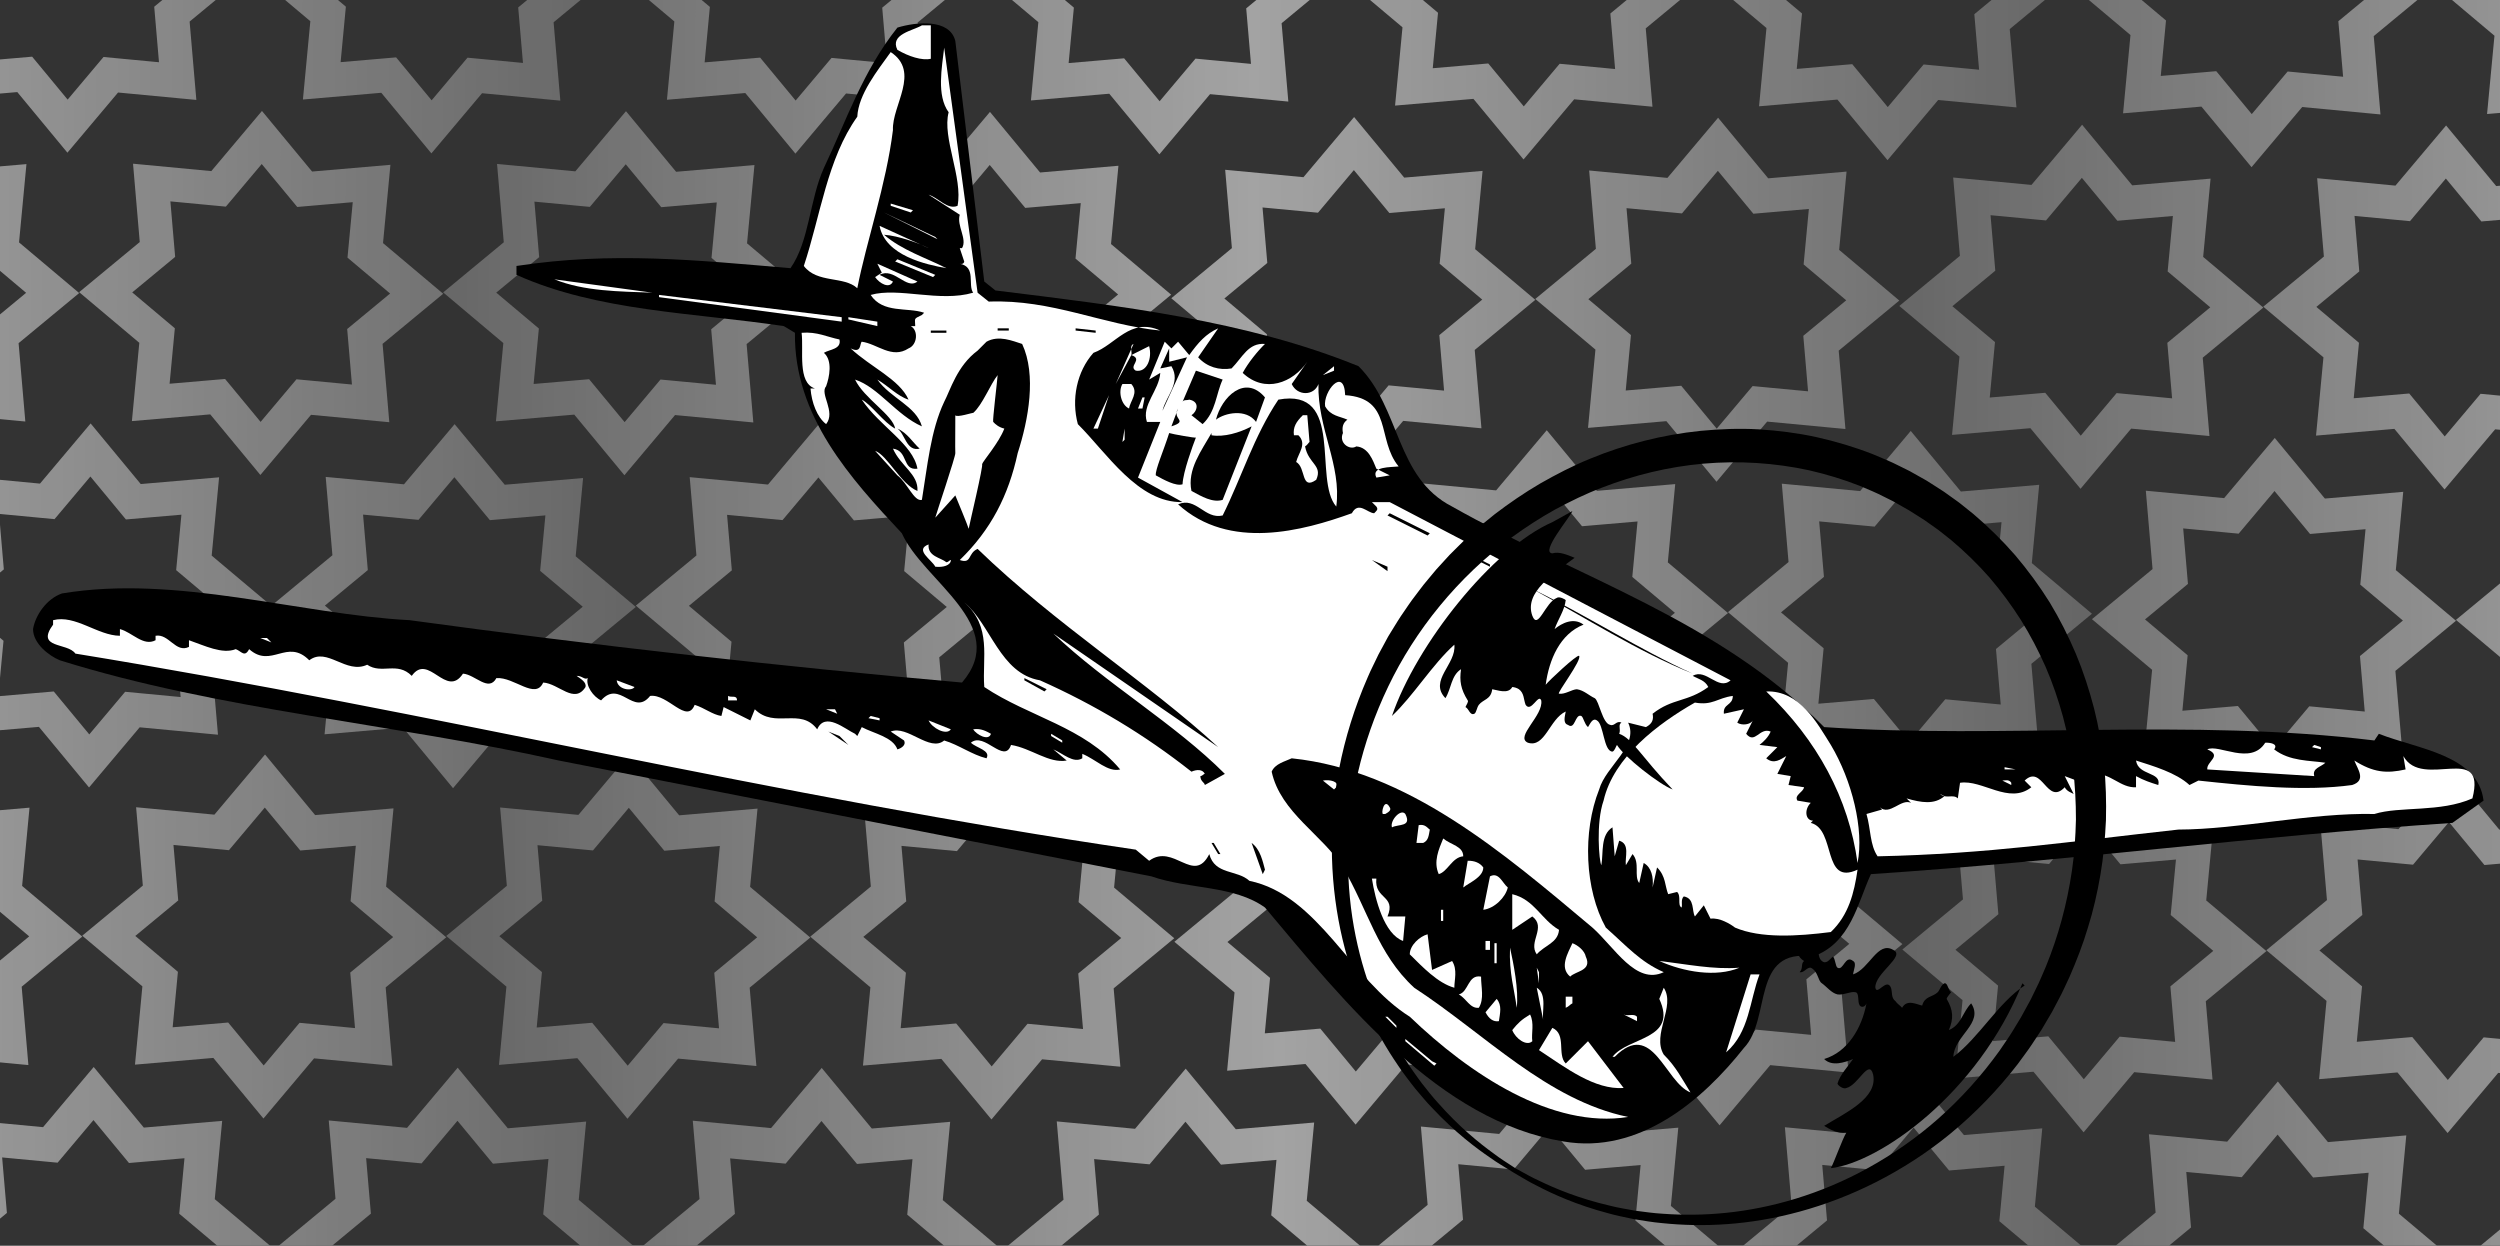 <?xml version="1.0" encoding="utf-8"?>
<!-- Generator: Adobe Illustrator 16.0.0, SVG Export Plug-In . SVG Version: 6.00 Build 0)  -->
<!DOCTYPE svg PUBLIC "-//W3C//DTD SVG 1.1//EN" "http://www.w3.org/Graphics/SVG/1.1/DTD/svg11.dtd">
<svg version="1.1" id="Layer_1" xmlns="http://www.w3.org/2000/svg" xmlns:xlink="http://www.w3.org/1999/xlink" x="0px" y="0px"
	 width="735.327px" height="366.409px" viewBox="0 0 735.327 366.409" enable-background="new 0 0 735.327 366.409"
	 xml:space="preserve">
<rect x="0" y="0" width="735.327" height="366.409" fill="#333333" stroke="none"/>
<g opacity="0.8">
	<linearGradient id="SVGID_1_" gradientUnits="userSpaceOnUse" x1="126.601" y1="-100.579" x2="611.603" y2="-99.579">
		<stop  offset="0" style="stop-color:#737373"/>
		<stop  offset="0.5" style="stop-color:#BFBFBF"/>
		<stop  offset="1" style="stop-color:#737373"/>
	</linearGradient>
	<path fill="url(#SVGID_1_)" d="M177.688-138.399l7.103,8.588l3.341,4.039l5.222-0.449l11.104-0.954l-1.05,11.096l-0.494,5.218
		l4.01,3.375l8.526,7.177l-8.589,7.103l-4.038,3.34l0.448,5.222l0.954,11.105l-11.096-1.05l-5.218-0.494l-3.375,4.009l-7.177,8.526
		l-7.103-8.588l-3.341-4.039l-5.222,0.448l-11.104,0.954l1.05-11.096l0.494-5.218l-4.01-3.375l-8.525-7.177l8.588-7.103l4.038-3.34
		l-0.448-5.222l-0.954-11.105l11.096,1.051l5.218,0.494l3.375-4.01L177.688-138.399 M177.755-154.008l-14.896,17.695l-23.026-2.18
		l1.979,23.046l-17.824,14.741l17.695,14.895l-2.18,23.027l23.046-1.979l14.74,17.824l14.896-17.695l23.027,2.18L213.233-85.5
		l17.823-14.741l-17.695-14.895l2.18-23.027l-23.045,1.98L177.755-154.008L177.755-154.008z"/>
	<linearGradient id="SVGID_2_" gradientUnits="userSpaceOnUse" x1="126.6" y1="-100.593" x2="611.602" y2="-99.593">
		<stop  offset="0" style="stop-color:#737373"/>
		<stop  offset="0.5" style="stop-color:#BFBFBF"/>
		<stop  offset="1" style="stop-color:#737373"/>
	</linearGradient>
	<path fill="url(#SVGID_2_)" d="M284.747-138.192l7.103,8.589l3.341,4.039l5.222-0.449l11.104-0.955l-1.05,11.096l-0.494,5.218
		l4.01,3.375l8.526,7.177L313.919-93l-4.038,3.34l0.448,5.222l0.954,11.104l-11.096-1.05l-5.218-0.494l-3.375,4.009l-7.177,8.526
		l-7.104-8.588l-3.34-4.039l-5.222,0.449l-11.104,0.954l1.05-11.096l0.494-5.218l-4.01-3.375l-8.526-7.177l8.589-7.103l4.038-3.34
		l-0.448-5.222l-0.954-11.104l11.096,1.05l5.218,0.494l3.375-4.009L284.747-138.192 M284.814-153.801l-14.896,17.695l-23.026-2.18
		l1.979,23.045L231.048-100.5l17.695,14.896l-2.18,23.027l23.045-1.98l14.741,17.824l14.896-17.695l23.027,2.18l-1.979-23.045
		l17.823-14.741l-17.695-14.895l2.18-23.028l-23.045,1.98L284.814-153.801L284.814-153.801z"/>
	<linearGradient id="SVGID_3_" gradientUnits="userSpaceOnUse" x1="126.412" y1="-8.572" x2="611.41" y2="-7.572">
		<stop  offset="0" style="stop-color:#737373"/>
		<stop  offset="0.5" style="stop-color:#BFBFBF"/>
		<stop  offset="1" style="stop-color:#737373"/>
	</linearGradient>
	<path fill="url(#SVGID_3_)" d="M234.354-46.276l7.104,8.588l3.34,4.039l5.222-0.449l11.104-0.954l-1.051,11.096l-0.493,5.217
		l4.009,3.375l8.526,7.177l-8.588,7.103l-4.039,3.34l0.448,5.222l0.954,11.104l-11.096-1.05l-5.218-0.494l-3.375,4.009l-7.177,8.526
		l-7.103-8.588l-3.341-4.039l-5.222,0.449l-11.104,0.954l1.051-11.096l0.493-5.218l-4.009-3.375l-8.526-7.177l8.588-7.104
		l4.038-3.34l-0.448-5.222l-0.954-11.104l11.097,1.05l5.218,0.494l3.375-4.009L234.354-46.276 M234.421-61.884l-14.895,17.695
		l-23.027-2.18l1.979,23.045L180.655-8.583L198.35,6.313l-2.18,23.027l23.046-1.98l14.741,17.824l14.895-17.695l23.027,2.18
		l-1.979-23.045l17.823-14.741l-17.694-14.896l2.18-23.027l-23.045,1.98L234.421-61.884L234.421-61.884z"/>
	<linearGradient id="SVGID_4_" gradientUnits="userSpaceOnUse" x1="126.413" y1="-8.587" x2="611.41" y2="-7.587">
		<stop  offset="0" style="stop-color:#737373"/>
		<stop  offset="0.5" style="stop-color:#BFBFBF"/>
		<stop  offset="1" style="stop-color:#737373"/>
	</linearGradient>
	<path fill="url(#SVGID_4_)" d="M341.413-46.07l7.103,8.589l3.341,4.039l5.222-0.449l11.104-0.954l-1.05,11.097l-0.494,5.217
		l4.01,3.375l8.525,7.177l-8.588,7.103l-4.038,3.34l0.448,5.222l0.954,11.104l-11.096-1.051l-5.218-0.494l-3.375,4.009l-7.178,8.526
		l-7.103-8.588l-3.34-4.039l-5.222,0.449l-11.104,0.954l1.051-11.096l0.493-5.218l-4.009-3.375l-8.526-7.177l8.588-7.103l4.039-3.34
		l-0.449-5.222l-0.954-11.105l11.096,1.05l5.218,0.494l3.375-4.009L341.413-46.07 M341.48-61.678l-14.896,17.695l-23.027-2.18
		l1.98,23.046L287.715-8.376l17.694,14.895l-2.18,23.027l23.045-1.979l14.741,17.823l14.896-17.695l23.027,2.18L376.959,6.83
		l17.822-14.741l-17.694-14.895l2.179-23.028l-23.044,1.98L341.48-61.678L341.48-61.678z"/>
	<linearGradient id="SVGID_5_" gradientUnits="userSpaceOnUse" x1="126.216" y1="86.12" x2="611.216" y2="87.12">
		<stop  offset="0" style="stop-color:#737373"/>
		<stop  offset="0.5" style="stop-color:#BFBFBF"/>
		<stop  offset="1" style="stop-color:#737373"/>
	</linearGradient>
	<path fill="url(#SVGID_5_)" d="M184.052,48.313l7.103,8.589l3.341,4.039l5.222-0.449l11.104-0.954l-1.051,11.095l-0.493,5.218
		l4.009,3.375l8.526,7.177l-8.588,7.103l-4.039,3.34l0.448,5.222l0.954,11.106l-11.096-1.05l-5.218-0.494l-3.375,4.009l-7.177,8.526
		l-7.104-8.588l-3.34-4.039l-5.222,0.449l-11.104,0.953l1.05-11.095l0.494-5.218l-4.009-3.375l-8.527-7.178l8.589-7.103l4.039-3.34
		l-0.449-5.223l-0.954-11.104l11.096,1.05l5.218,0.494l3.375-4.009L184.052,48.313 M184.119,32.705L169.224,50.4l-23.027-2.18
		l1.98,23.046l-17.824,14.74l17.695,14.896l-2.18,23.026l23.045-1.979l14.741,17.823l14.896-17.694l23.027,2.179l-1.979-23.046
		l17.823-14.74l-17.694-14.896l2.18-23.027l-23.046,1.98L184.119,32.705L184.119,32.705z"/>
	<linearGradient id="SVGID_6_" gradientUnits="userSpaceOnUse" x1="126.216" y1="86.106" x2="611.216" y2="87.106">
		<stop  offset="0" style="stop-color:#737373"/>
		<stop  offset="0.5" style="stop-color:#BFBFBF"/>
		<stop  offset="1" style="stop-color:#737373"/>
	</linearGradient>
	<path fill="url(#SVGID_6_)" d="M291.111,48.521l7.103,8.588l3.341,4.039l5.222-0.449l11.104-0.954l-1.05,11.096l-0.494,5.218
		l4.01,3.375l8.525,7.177l-8.588,7.103l-4.039,3.34l0.449,5.223l0.954,11.104l-11.096-1.05l-5.218-0.494l-3.375,4.01l-7.178,8.526
		l-7.103-8.588l-3.34-4.039l-5.222,0.449l-11.105,0.953l1.051-11.095l0.493-5.218l-4.009-3.375l-8.526-7.178l8.588-7.104l4.039-3.34
		l-0.448-5.222l-0.954-11.105l11.096,1.051l5.218,0.494l3.375-4.01L291.111,48.521 M291.179,32.912l-14.896,17.695l-23.027-2.18
		l1.979,23.045l-17.823,14.741l17.694,14.896l-2.18,23.026l23.046-1.979l14.741,17.823l14.896-17.695l23.027,2.18l-1.98-23.046
		l17.824-14.74l-17.695-14.896l2.18-23.027l-23.045,1.98L291.179,32.912L291.179,32.912z"/>
	<linearGradient id="SVGID_7_" gradientUnits="userSpaceOnUse" x1="126.025" y1="178.125" x2="611.028" y2="179.125">
		<stop  offset="0" style="stop-color:#737373"/>
		<stop  offset="0.5" style="stop-color:#BFBFBF"/>
		<stop  offset="1" style="stop-color:#737373"/>
	</linearGradient>
	<path fill="url(#SVGID_7_)" d="M240.718,140.437l7.104,8.588l3.34,4.038l5.222-0.449l11.104-0.953l-1.05,11.097l-0.494,5.218
		l4.01,3.375l8.525,7.177l-8.588,7.103l-4.038,3.341l0.448,5.222l0.954,11.104l-11.096-1.05l-5.218-0.494l-3.375,4.009l-7.177,8.526
		l-7.103-8.588l-3.341-4.039l-5.222,0.449l-11.104,0.954l1.05-11.096l0.494-5.218l-4.009-3.375l-8.527-7.178l8.589-7.103l4.038-3.34
		l-0.448-5.222l-0.954-11.104l11.096,1.05l5.218,0.494l3.375-4.01L240.718,140.437 M240.785,124.829l-14.896,17.695l-23.026-2.18
		l1.979,23.045l-17.824,14.74l17.695,14.896l-2.18,23.027l23.046-1.98l14.74,17.823l14.896-17.694l23.027,2.179l-1.979-23.045
		l17.823-14.741L276.392,163.7l2.18-23.028l-23.044,1.979L240.785,124.829L240.785,124.829z"/>
	<linearGradient id="SVGID_8_" gradientUnits="userSpaceOnUse" x1="126.026" y1="178.112" x2="611.026" y2="179.112">
		<stop  offset="0" style="stop-color:#737373"/>
		<stop  offset="0.5" style="stop-color:#BFBFBF"/>
		<stop  offset="1" style="stop-color:#737373"/>
	</linearGradient>
	<path fill="url(#SVGID_8_)" d="M347.777,140.643l7.104,8.588l3.34,4.039l5.222-0.449l11.104-0.953l-1.05,11.096l-0.494,5.218
		l4.01,3.375l8.526,7.177l-8.588,7.103l-4.038,3.34l0.448,5.222l0.953,11.105l-11.096-1.05L358,203.958l-3.375,4.01l-7.177,8.526
		l-7.103-8.588l-3.34-4.039l-5.222,0.449l-11.105,0.953l1.05-11.096l0.494-5.218l-4.01-3.375l-8.525-7.177l8.588-7.103l4.038-3.34
		l-0.448-5.222l-0.954-11.105l11.096,1.05l5.218,0.494l3.375-4.01L347.777,140.643 M347.845,125.035l-14.896,17.695l-23.026-2.18
		l1.979,23.046l-17.824,14.74l17.695,14.896l-2.18,23.026l23.046-1.979l14.74,17.823l14.896-17.695l23.026,2.18l-1.979-23.046
		l17.823-14.74l-17.695-14.896l2.18-23.027l-23.045,1.979L347.845,125.035L347.845,125.035z"/>
	<linearGradient id="SVGID_9_" gradientUnits="userSpaceOnUse" x1="126.6" y1="-99.304" x2="611.597" y2="-98.304">
		<stop  offset="0" style="stop-color:#737373"/>
		<stop  offset="0.5" style="stop-color:#BFBFBF"/>
		<stop  offset="1" style="stop-color:#737373"/>
	</linearGradient>
	<path fill="url(#SVGID_9_)" d="M391.851-136.682l7.103,8.588l3.341,4.039l5.222-0.449l11.104-0.955l-1.05,11.096l-0.494,5.218
		l4.009,3.375l8.526,7.177l-8.588,7.103l-4.039,3.34l0.449,5.222l0.953,11.104l-11.096-1.05l-5.218-0.494l-3.375,4.009l-7.177,8.526
		l-7.104-8.588l-3.34-4.039l-5.222,0.448l-11.104,0.954l1.051-11.096l0.493-5.218l-4.009-3.375l-8.526-7.177l8.588-7.103l4.038-3.34
		l-0.448-5.222l-0.954-11.104l11.096,1.05l5.218,0.494l3.375-4.009L391.851-136.682 M391.918-152.291l-14.896,17.695l-23.026-2.18
		l1.979,23.045l-17.823,14.741l17.694,14.896l-2.18,23.027l23.046-1.979l14.74,17.823l14.896-17.695l23.027,2.18l-1.979-23.045
		l17.823-14.741l-17.694-14.895l2.18-23.028l-23.046,1.98L391.918-152.291L391.918-152.291z"/>
	<linearGradient id="SVGID_10_" gradientUnits="userSpaceOnUse" x1="126.598" y1="-99.317" x2="611.598" y2="-98.317">
		<stop  offset="0" style="stop-color:#737373"/>
		<stop  offset="0.5" style="stop-color:#BFBFBF"/>
		<stop  offset="1" style="stop-color:#737373"/>
	</linearGradient>
	<path fill="url(#SVGID_10_)" d="M498.91-136.476l7.103,8.588l3.34,4.039l5.222-0.449l11.105-0.954l-1.051,11.095l-0.494,5.218
		l4.01,3.375l8.526,7.177l-8.588,7.103l-4.038,3.34l0.447,5.221l0.954,11.105l-11.096-1.05l-5.218-0.494l-3.375,4.009l-7.178,8.526
		l-7.103-8.588l-3.34-4.039l-5.222,0.448l-11.105,0.954l1.05-11.096l0.494-5.218l-4.009-3.375l-8.526-7.177l8.588-7.103l4.038-3.34
		l-0.447-5.221l-0.954-11.105l11.096,1.05l5.218,0.494l3.375-4.009L498.91-136.476 M498.978-152.084l-14.896,17.695l-23.026-2.18
		l1.979,23.046l-17.823,14.741l17.694,14.895l-2.18,23.027l23.046-1.979l14.741,17.824l14.896-17.695l23.026,2.18l-1.979-23.046
		l17.823-14.741l-17.695-14.895l2.181-23.027l-23.046,1.98L498.978-152.084L498.978-152.084z"/>
	<linearGradient id="SVGID_11_" gradientUnits="userSpaceOnUse" x1="126.408" y1="-7.297" x2="611.408" y2="-6.297">
		<stop  offset="0" style="stop-color:#737373"/>
		<stop  offset="0.5" style="stop-color:#BFBFBF"/>
		<stop  offset="1" style="stop-color:#737373"/>
	</linearGradient>
	<path fill="url(#SVGID_11_)" d="M448.517-44.559l7.104,8.589l3.341,4.039l5.222-0.449l11.103-0.954l-1.05,11.096l-0.494,5.218
		l4.01,3.375l8.526,7.177l-8.588,7.103l-4.039,3.34l0.449,5.222l0.953,11.105l-11.096-1.051l-5.218-0.494l-3.375,4.009l-7.177,8.526
		l-7.103-8.588l-3.34-4.039l-5.222,0.448l-11.105,0.954l1.051-11.095l0.494-5.218l-4.01-3.375l-8.526-7.177l8.588-7.103l4.039-3.34
		l-0.449-5.222l-0.953-11.105l11.095,1.05l5.218,0.494l3.375-4.009L448.517-44.559 M448.584-60.167l-14.896,17.695l-23.026-2.18
		l1.979,23.046L394.817-6.865L412.514,8.03l-2.181,23.027l23.046-1.979l14.74,17.824l14.896-17.695l23.027,2.18L484.063,8.34
		l17.823-14.741L484.19-21.296l2.18-23.027l-23.044,1.98L448.584-60.167L448.584-60.167z"/>
	<linearGradient id="SVGID_12_" gradientUnits="userSpaceOnUse" x1="126.408" y1="-7.311" x2="611.408" y2="-6.311">
		<stop  offset="0" style="stop-color:#737373"/>
		<stop  offset="0.5" style="stop-color:#BFBFBF"/>
		<stop  offset="1" style="stop-color:#737373"/>
	</linearGradient>
	<path fill="url(#SVGID_12_)" d="M555.576-44.352l7.104,8.588l3.341,4.039l5.222-0.449l11.103-0.954l-1.05,11.096l-0.494,5.218
		l4.01,3.375l8.526,7.177l-8.588,7.103l-4.038,3.34l0.447,5.221l0.954,11.105l-11.096-1.05l-5.218-0.494l-3.375,4.009l-7.177,8.526
		l-7.103-8.588l-3.34-4.039l-5.222,0.449l-11.105,0.954l1.051-11.096l0.494-5.218l-4.01-3.375l-8.526-7.177l8.588-7.103l4.039-3.34
		l-0.449-5.222l-0.953-11.104l11.095,1.05l5.218,0.494l3.375-4.009L555.576-44.352 M555.644-59.96l-14.896,17.695l-23.026-2.18
		l1.979,23.045L501.877-6.659l17.696,14.895l-2.181,23.027l23.046-1.979l14.74,17.824l14.896-17.695l23.026,2.18l-1.979-23.045
		l17.823-14.741L591.25-21.09l2.18-23.028l-23.044,1.98L555.644-59.96L555.644-59.96z"/>
	<linearGradient id="SVGID_13_" gradientUnits="userSpaceOnUse" x1="126.213" y1="87.396" x2="611.213" y2="88.396">
		<stop  offset="0" style="stop-color:#737373"/>
		<stop  offset="0.5" style="stop-color:#BFBFBF"/>
		<stop  offset="1" style="stop-color:#737373"/>
	</linearGradient>
	<path fill="url(#SVGID_13_)" d="M398.214,50.031l7.104,8.588l3.341,4.039l5.221-0.449l11.105-0.954l-1.05,11.096l-0.494,5.218
		l4.01,3.375l8.524,7.177l-8.588,7.103l-4.039,3.34l0.449,5.223l0.954,11.104l-11.097-1.05l-5.217-0.494l-3.375,4.01l-7.177,8.526
		l-7.104-8.589l-3.341-4.039l-5.222,0.449l-11.104,0.954l1.05-11.096l0.494-5.218l-4.01-3.375l-8.525-7.177l8.588-7.103l4.038-3.34
		l-0.448-5.222l-0.954-11.106l11.096,1.05l5.218,0.494l3.375-4.009L398.214,50.031 M398.281,34.422l-14.895,17.695l-23.026-2.18
		l1.979,23.046l-17.824,14.74l17.695,14.896l-2.18,23.027l23.045-1.98l14.742,17.824l14.895-17.695l23.027,2.179l-1.98-23.045
		l17.824-14.741L433.89,73.293l2.18-23.028l-23.046,1.98L398.281,34.422L398.281,34.422z"/>
	<linearGradient id="SVGID_14_" gradientUnits="userSpaceOnUse" x1="126.213" y1="87.381" x2="611.213" y2="88.381">
		<stop  offset="0" style="stop-color:#737373"/>
		<stop  offset="0.5" style="stop-color:#BFBFBF"/>
		<stop  offset="1" style="stop-color:#737373"/>
	</linearGradient>
	<path fill="url(#SVGID_14_)" d="M505.273,50.237l7.104,8.589l3.341,4.039l5.222-0.449l11.104-0.955l-1.05,11.096l-0.494,5.218
		l4.009,3.375l8.526,7.177l-8.589,7.103l-4.039,3.34l0.449,5.223l0.954,11.105l-11.098-1.05l-5.217-0.494l-3.375,4.01l-7.177,8.525
		l-7.104-8.589l-3.341-4.038l-5.221,0.449l-11.104,0.953l1.05-11.095l0.494-5.218l-4.009-3.375l-8.526-7.178l8.589-7.103l4.039-3.34
		l-0.449-5.223l-0.954-11.104l11.096,1.05l5.218,0.494l3.375-4.009L505.273,50.237 M505.341,34.629l-14.895,17.695l-23.027-2.18
		l1.98,23.046l-17.825,14.74l17.695,14.896l-2.18,23.026l23.045-1.979l14.742,17.823l14.895-17.694l23.028,2.179l-1.98-23.046
		l17.824-14.74L540.949,73.5l2.18-23.027l-23.046,1.98L505.341,34.629L505.341,34.629z"/>
	<linearGradient id="SVGID_15_" gradientUnits="userSpaceOnUse" x1="126.023" y1="179.402" x2="611.023" y2="180.402">
		<stop  offset="0" style="stop-color:#737373"/>
		<stop  offset="0.5" style="stop-color:#BFBFBF"/>
		<stop  offset="1" style="stop-color:#737373"/>
	</linearGradient>
	<path fill="url(#SVGID_15_)" d="M454.881,142.154l7.103,8.589l3.341,4.039l5.222-0.449l11.104-0.954l-1.05,11.096l-0.494,5.218
		l4.01,3.375l8.525,7.177l-8.587,7.103l-4.039,3.34l0.449,5.222l0.953,11.105l-11.096-1.05l-5.218-0.494l-3.375,4.01l-7.177,8.525
		l-7.103-8.588l-3.34-4.039l-5.223,0.449l-11.104,0.954l1.05-11.096l0.494-5.218l-4.01-3.375l-8.525-7.177l8.589-7.104l4.038-3.341
		l-0.449-5.221l-0.953-11.104l11.095,1.05l5.218,0.494l3.375-4.01L454.881,142.154 M454.948,126.545l-14.896,17.695l-23.026-2.18
		l1.979,23.045l-17.823,14.742l17.694,14.895l-2.179,23.027l23.045-1.98l14.741,17.824l14.895-17.695l23.027,2.18l-1.979-23.046
		l17.823-14.741l-17.695-14.895l2.18-23.028l-23.045,1.981L454.948,126.545L454.948,126.545z"/>
	<linearGradient id="SVGID_16_" gradientUnits="userSpaceOnUse" x1="126.023" y1="179.387" x2="611.023" y2="180.387">
		<stop  offset="0" style="stop-color:#737373"/>
		<stop  offset="0.5" style="stop-color:#BFBFBF"/>
		<stop  offset="1" style="stop-color:#737373"/>
	</linearGradient>
	<path fill="url(#SVGID_16_)" d="M561.94,142.361l7.103,8.588l3.341,4.039l5.222-0.449l11.104-0.954l-1.051,11.096l-0.494,5.218
		l4.01,3.375l8.526,7.178l-8.587,7.102l-4.039,3.34l0.449,5.222l0.953,11.106l-11.096-1.05l-5.218-0.494l-3.375,4.009l-7.177,8.526
		l-7.103-8.588l-3.34-4.039l-5.222,0.449l-11.105,0.953l1.05-11.096l0.494-5.218l-4.01-3.375l-8.526-7.177l8.588-7.103l4.039-3.34
		l-0.449-5.222l-0.953-11.104l11.096,1.05l5.218,0.494l3.375-4.01L561.94,142.361 M562.008,126.752l-14.896,17.695l-23.026-2.18
		l1.979,23.045l-17.823,14.74l17.695,14.896l-2.18,23.026l23.046-1.979l14.74,17.823l14.896-17.694l23.026,2.179l-1.979-23.046
		l17.823-14.74l-17.696-14.896l2.181-23.027l-23.045,1.98L562.008,126.752L562.008,126.752z"/>
	<linearGradient id="SVGID_17_" gradientUnits="userSpaceOnUse" x1="133.868" y1="275.421" x2="618.87" y2="276.421">
		<stop  offset="0" style="stop-color:#737373"/>
		<stop  offset="0.5" style="stop-color:#BFBFBF"/>
		<stop  offset="1" style="stop-color:#737373"/>
	</linearGradient>
	<path fill="url(#SVGID_17_)" d="M184.955,237.601l7.103,8.589l3.341,4.038l5.222-0.448l11.104-0.955l-1.05,11.096l-0.494,5.219
		l4.01,3.375l8.526,7.177l-8.589,7.103l-4.038,3.34l0.448,5.223l0.954,11.104l-11.096-1.05l-5.218-0.494l-3.375,4.01l-7.177,8.525
		l-7.103-8.588l-3.341-4.039l-5.222,0.449l-11.104,0.953l1.05-11.096l0.494-5.217l-4.01-3.375l-8.525-7.178l8.588-7.103l4.038-3.341
		l-0.448-5.221l-0.954-11.105l11.096,1.051l5.218,0.494l3.375-4.01L184.955,237.601 M185.022,221.993l-14.896,17.695l-23.026-2.181
		l1.979,23.046l-17.824,14.741l17.695,14.896l-2.18,23.026l23.046-1.979l14.74,17.824l14.896-17.695l23.027,2.18l-1.979-23.046
		l17.823-14.741l-17.695-14.895l2.18-23.027l-23.045,1.979L185.022,221.993L185.022,221.993z"/>
	<linearGradient id="SVGID_18_" gradientUnits="userSpaceOnUse" x1="133.868" y1="275.408" x2="618.87" y2="276.408">
		<stop  offset="0" style="stop-color:#737373"/>
		<stop  offset="0.5" style="stop-color:#BFBFBF"/>
		<stop  offset="1" style="stop-color:#737373"/>
	</linearGradient>
	<path fill="url(#SVGID_18_)" d="M292.015,237.807l7.103,8.59l3.341,4.038l5.222-0.448l11.104-0.955l-1.05,11.096l-0.494,5.219
		l4.01,3.375l8.526,7.177L321.187,283l-4.038,3.34l0.448,5.223l0.954,11.104l-11.096-1.05l-5.218-0.493l-3.375,4.009l-7.177,8.526
		l-7.104-8.588l-3.34-4.039l-5.222,0.448l-11.104,0.954l1.05-11.096l0.494-5.218l-4.01-3.375l-8.526-7.177l8.589-7.104l4.038-3.34
		l-0.448-5.223l-0.954-11.104l11.096,1.051l5.218,0.493l3.375-4.009L292.015,237.807 M292.082,222.2l-14.896,17.694l-23.026-2.18
		l1.979,23.045L238.315,275.5l17.695,14.896l-2.18,23.027l23.045-1.979l14.741,17.823l14.896-17.694l23.027,2.18l-1.979-23.046
		l17.823-14.741l-17.695-14.895l2.18-23.028l-23.045,1.98L292.082,222.2L292.082,222.2z"/>
	<linearGradient id="SVGID_19_" gradientUnits="userSpaceOnUse" x1="133.679" y1="367.427" x2="618.677" y2="368.427">
		<stop  offset="0" style="stop-color:#737373"/>
		<stop  offset="0.5" style="stop-color:#BFBFBF"/>
		<stop  offset="1" style="stop-color:#737373"/>
	</linearGradient>
	<path fill="url(#SVGID_19_)" d="M241.621,329.724l7.104,8.589l3.34,4.038l5.222-0.448l11.104-0.955l-1.051,11.096l-0.493,5.218
		l4.009,3.376l8.526,7.177l-8.588,7.103l-4.039,3.341l0.448,5.222l0.954,11.104l-11.096-1.05l-5.218-0.494l-3.375,4.01l-7.177,8.525
		l-7.103-8.588l-3.341-4.039l-5.222,0.449l-11.104,0.953l1.051-11.096l0.493-5.217l-4.009-3.375l-8.526-7.178l8.588-7.104
		l4.038-3.34l-0.448-5.222l-0.954-11.104l11.097,1.051l5.218,0.494l3.375-4.01L241.621,329.724 M241.688,314.116l-14.895,17.695
		l-23.027-2.18l1.979,23.045l-17.823,14.741l17.694,14.896l-2.18,23.027l23.046-1.98l14.741,17.824l14.895-17.695l23.027,2.18
		l-1.979-23.045l17.823-14.742l-17.694-14.895l2.18-23.027l-23.045,1.979L241.688,314.116L241.688,314.116z"/>
	<linearGradient id="SVGID_20_" gradientUnits="userSpaceOnUse" x1="133.68" y1="367.414" x2="618.678" y2="368.414">
		<stop  offset="0" style="stop-color:#737373"/>
		<stop  offset="0.5" style="stop-color:#BFBFBF"/>
		<stop  offset="1" style="stop-color:#737373"/>
	</linearGradient>
	<path fill="url(#SVGID_20_)" d="M348.681,329.93l7.103,8.589l3.341,4.038l5.222-0.448l11.104-0.954l-1.05,11.097l-0.494,5.218
		l4.009,3.375l8.526,7.177l-8.588,7.103l-4.038,3.34l0.448,5.223l0.954,11.104l-11.096-1.051l-5.218-0.493l-3.375,4.009
		l-7.178,8.527l-7.103-8.588l-3.34-4.039l-5.222,0.449l-11.104,0.953l1.051-11.096l0.493-5.218l-4.009-3.375l-8.526-7.177
		l8.588-7.104l4.039-3.34l-0.449-5.222l-0.954-11.104l11.096,1.05l5.218,0.493l3.375-4.009L348.681,329.93 M348.748,314.322
		l-14.896,17.694l-23.027-2.18l1.98,23.047l-17.823,14.74l17.694,14.896l-2.18,23.027l23.045-1.979l14.741,17.823l14.896-17.695
		l23.027,2.181l-1.979-23.046l17.822-14.741l-17.694-14.895l2.179-23.028l-23.044,1.979L348.748,314.322L348.748,314.322z"/>
	<linearGradient id="SVGID_21_" gradientUnits="userSpaceOnUse" x1="133.483" y1="462.12" x2="618.483" y2="463.12">
		<stop  offset="0" style="stop-color:#737373"/>
		<stop  offset="0.5" style="stop-color:#BFBFBF"/>
		<stop  offset="1" style="stop-color:#737373"/>
	</linearGradient>
	<path fill="url(#SVGID_21_)" d="M191.319,424.313l7.103,8.59l3.341,4.038l5.222-0.448l11.104-0.955l-1.051,11.096l-0.493,5.218
		l4.009,3.375l8.526,7.177l-8.588,7.103l-4.039,3.34l0.448,5.222l0.954,11.106l-11.096-1.05l-5.218-0.494l-3.375,4.009l-7.177,8.526
		l-7.104-8.588l-3.34-4.039l-5.222,0.449l-11.104,0.953l1.05-11.095l0.494-5.218l-4.009-3.375l-8.527-7.178l8.589-7.103l4.039-3.34
		l-0.449-5.223l-0.954-11.104l11.096,1.051l5.218,0.493l3.375-4.009L191.319,424.313 M191.387,408.706L176.491,426.4l-23.027-2.18
		l1.98,23.046l-17.824,14.74l17.695,14.896l-2.18,23.026l23.045-1.979l14.741,17.823l14.896-17.694l23.027,2.179l-1.979-23.046
		l17.823-14.74l-17.694-14.896l2.18-23.026l-23.046,1.979L191.387,408.706L191.387,408.706z"/>
	<linearGradient id="SVGID_22_" gradientUnits="userSpaceOnUse" x1="133.484" y1="462.106" x2="618.484" y2="463.106">
		<stop  offset="0" style="stop-color:#737373"/>
		<stop  offset="0.5" style="stop-color:#BFBFBF"/>
		<stop  offset="1" style="stop-color:#737373"/>
	</linearGradient>
	<path fill="url(#SVGID_22_)" d="M298.379,424.52l7.103,8.589l3.341,4.038l5.222-0.448l11.104-0.954l-1.05,11.096l-0.494,5.218
		l4.01,3.375l8.525,7.177l-8.588,7.103l-4.039,3.34l0.449,5.223l0.954,11.104l-11.096-1.05l-5.218-0.494l-3.375,4.01l-7.178,8.526
		l-7.103-8.588l-3.34-4.039l-5.222,0.449l-11.105,0.953l1.051-11.095l0.493-5.218l-4.009-3.375l-8.526-7.178l8.588-7.104l4.039-3.34
		l-0.448-5.222l-0.954-11.104l11.096,1.051l5.218,0.494l3.375-4.01L298.379,424.52 M298.446,408.912l-14.896,17.695l-23.027-2.181
		l1.979,23.046l-17.823,14.741l17.694,14.896l-2.18,23.026l23.046-1.979l14.741,17.823l14.896-17.695l23.027,2.18l-1.98-23.046
		l17.824-14.74l-17.695-14.896l2.18-23.027l-23.045,1.979L298.446,408.912L298.446,408.912z"/>
	<linearGradient id="SVGID_23_" gradientUnits="userSpaceOnUse" x1="133.867" y1="276.697" x2="618.865" y2="277.697">
		<stop  offset="0" style="stop-color:#737373"/>
		<stop  offset="0.5" style="stop-color:#BFBFBF"/>
		<stop  offset="1" style="stop-color:#737373"/>
	</linearGradient>
	<path fill="url(#SVGID_23_)" d="M399.118,239.318l7.103,8.589l3.341,4.039l5.222-0.449l11.104-0.955l-1.05,11.097l-0.494,5.218
		l4.009,3.375l8.526,7.177l-8.588,7.103l-4.039,3.341l0.449,5.222l0.953,11.104l-11.096-1.05l-5.218-0.494l-3.375,4.01l-7.177,8.525
		l-7.104-8.588l-3.34-4.038l-5.222,0.448l-11.104,0.954l1.051-11.096l0.493-5.218l-4.009-3.375l-8.526-7.178l8.588-7.103
		l4.038-3.341l-0.448-5.221l-0.954-11.105l11.096,1.051l5.218,0.494l3.375-4.01L399.118,239.318 M399.186,223.709l-14.896,17.695
		l-23.026-2.18l1.979,23.045l-17.823,14.741l17.694,14.896l-2.18,23.027l23.046-1.98l14.74,17.824l14.896-17.695l23.027,2.18
		l-1.979-23.045l17.823-14.742l-17.694-14.895l2.18-23.027l-23.046,1.98L399.186,223.709L399.186,223.709z"/>
	<linearGradient id="SVGID_24_" gradientUnits="userSpaceOnUse" x1="133.866" y1="276.683" x2="618.866" y2="277.683">
		<stop  offset="0" style="stop-color:#737373"/>
		<stop  offset="0.5" style="stop-color:#BFBFBF"/>
		<stop  offset="1" style="stop-color:#737373"/>
	</linearGradient>
	<path fill="url(#SVGID_24_)" d="M506.178,239.524l7.103,8.589l3.34,4.039l5.222-0.448l11.105-0.955l-1.051,11.096l-0.494,5.219
		l4.01,3.375l8.526,7.177l-8.588,7.103l-4.038,3.34l0.447,5.222l0.954,11.105l-11.096-1.05l-5.218-0.494l-3.375,4.01l-7.178,8.525
		l-7.103-8.588l-3.34-4.039l-5.222,0.449l-11.105,0.953l1.05-11.096l0.494-5.217l-4.009-3.375l-8.526-7.178l8.588-7.103l4.038-3.341
		l-0.447-5.221l-0.954-11.105l11.096,1.051l5.218,0.493l3.375-4.009L506.178,239.524 M506.245,223.917l-14.896,17.694l-23.026-2.18
		l1.979,23.046l-17.823,14.741l17.694,14.896l-2.18,23.026l23.046-1.979l14.741,17.824l14.896-17.695l23.026,2.18l-1.979-23.046
		l17.823-14.741l-17.695-14.895l2.181-23.027l-23.046,1.979L506.245,223.917L506.245,223.917z"/>
	<linearGradient id="SVGID_25_" gradientUnits="userSpaceOnUse" x1="133.676" y1="368.703" x2="618.676" y2="369.703">
		<stop  offset="0" style="stop-color:#737373"/>
		<stop  offset="0.5" style="stop-color:#BFBFBF"/>
		<stop  offset="1" style="stop-color:#737373"/>
	</linearGradient>
	<path fill="url(#SVGID_25_)" d="M455.784,331.441l7.104,8.589l3.341,4.039l5.222-0.449l11.103-0.954l-1.05,11.096l-0.494,5.218
		l4.01,3.375l8.526,7.178l-8.588,7.102l-4.039,3.341l0.449,5.222l0.953,11.105l-11.096-1.051l-5.218-0.494l-3.375,4.01l-7.177,8.525
		l-7.103-8.588l-3.34-4.038l-5.222,0.448l-11.105,0.954l1.051-11.095l0.494-5.219l-4.01-3.375l-8.526-7.178l8.588-7.102l4.039-3.341
		l-0.449-5.222l-0.953-11.105l11.095,1.051l5.218,0.494l3.375-4.01L455.784,331.441 M455.852,315.833l-14.896,17.695l-23.026-2.18
		l1.979,23.045l-17.824,14.742l17.696,14.895l-2.181,23.027l23.046-1.98l14.74,17.824l14.896-17.695l23.027,2.18l-1.979-23.045
		l17.823-14.742l-17.695-14.895l2.18-23.027l-23.044,1.98L455.852,315.833L455.852,315.833z"/>
	<linearGradient id="SVGID_26_" gradientUnits="userSpaceOnUse" x1="133.676" y1="368.689" x2="618.676" y2="369.689">
		<stop  offset="0" style="stop-color:#737373"/>
		<stop  offset="0.5" style="stop-color:#BFBFBF"/>
		<stop  offset="1" style="stop-color:#737373"/>
	</linearGradient>
	<path fill="url(#SVGID_26_)" d="M562.844,331.648l7.104,8.589l3.341,4.038l5.222-0.448l11.103-0.955l-1.05,11.096l-0.494,5.219
		l4.01,3.375l8.526,7.177l-8.588,7.103l-4.038,3.341l0.447,5.222l0.954,11.104l-11.096-1.05l-5.218-0.494l-3.375,4.01l-7.177,8.525
		l-7.103-8.588l-3.34-4.039l-5.222,0.449l-11.105,0.953l1.051-11.096l0.494-5.218l-4.01-3.376l-8.526-7.176l8.588-7.104l4.039-3.34
		l-0.449-5.222l-0.953-11.104l11.095,1.051l5.218,0.494l3.375-4.01L562.844,331.648 M562.911,316.04l-14.896,17.695l-23.026-2.18
		l1.979,23.045l-17.824,14.74l17.696,14.896l-2.181,23.027l23.046-1.979l14.74,17.824l14.896-17.695l23.026,2.18l-1.979-23.045
		l17.823-14.742l-17.695-14.895l2.18-23.028l-23.044,1.98L562.911,316.04L562.911,316.04z"/>
	<linearGradient id="SVGID_27_" gradientUnits="userSpaceOnUse" x1="133.481" y1="463.395" x2="618.481" y2="464.395">
		<stop  offset="0" style="stop-color:#737373"/>
		<stop  offset="0.5" style="stop-color:#BFBFBF"/>
		<stop  offset="1" style="stop-color:#737373"/>
	</linearGradient>
	<path fill="url(#SVGID_27_)" d="M405.481,426.031l7.104,8.589l3.341,4.038l5.221-0.448l11.105-0.955l-1.05,11.097l-0.494,5.218
		l4.01,3.375l8.524,7.177l-8.588,7.103l-4.039,3.34l0.449,5.223l0.954,11.104l-11.097-1.05l-5.217-0.494l-3.375,4.01l-7.177,8.526
		l-7.104-8.589l-3.341-4.039l-5.222,0.449l-11.104,0.954l1.051-11.096l0.494-5.218l-4.01-3.375l-8.525-7.177l8.588-7.103l4.038-3.34
		l-0.448-5.222l-0.954-11.106l11.096,1.051l5.218,0.494l3.375-4.01L405.481,426.031 M405.549,410.422l-14.895,17.695l-23.026-2.18
		l1.979,23.046l-17.824,14.74l17.695,14.896l-2.18,23.027l23.045-1.98l14.742,17.824l14.895-17.695l23.027,2.179l-1.98-23.045
		l17.824-14.741l-17.694-14.895l2.18-23.027l-23.046,1.979L405.549,410.422L405.549,410.422z"/>
	<linearGradient id="SVGID_28_" gradientUnits="userSpaceOnUse" x1="133.48" y1="463.381" x2="618.48" y2="464.381">
		<stop  offset="0" style="stop-color:#737373"/>
		<stop  offset="0.5" style="stop-color:#BFBFBF"/>
		<stop  offset="1" style="stop-color:#737373"/>
	</linearGradient>
	<path fill="url(#SVGID_28_)" d="M512.541,426.237l7.104,8.59l3.341,4.038l5.222-0.448l11.104-0.955l-1.05,11.096l-0.494,5.218
		l4.009,3.375l8.526,7.177l-8.589,7.103l-4.039,3.34l0.449,5.223l0.954,11.105l-11.098-1.05l-5.217-0.494l-3.375,4.01l-7.177,8.525
		l-7.104-8.589l-3.341-4.038l-5.221,0.449l-11.104,0.953l1.05-11.095l0.494-5.218l-4.009-3.375l-8.526-7.178l8.589-7.103l4.039-3.34
		l-0.449-5.223l-0.954-11.104l11.096,1.051l5.218,0.493l3.375-4.009L512.541,426.237 M512.608,410.629l-14.895,17.694l-23.027-2.18
		l1.98,23.046l-17.825,14.74l17.695,14.896l-2.18,23.026l23.045-1.979l14.742,17.823l14.895-17.694l23.028,2.179l-1.98-23.046
		l17.824-14.74L548.217,449.5l2.18-23.027l-23.046,1.98L512.608,410.629L512.608,410.629z"/>
	<linearGradient id="SVGID_29_" gradientUnits="userSpaceOnUse" x1="554.893" y1="-96.588" x2="1039.895" y2="-95.588">
		<stop  offset="0" style="stop-color:#737373"/>
		<stop  offset="0.5" style="stop-color:#BFBFBF"/>
		<stop  offset="1" style="stop-color:#737373"/>
	</linearGradient>
	<path fill="url(#SVGID_29_)" d="M605.979-134.409l7.103,8.588l3.341,4.039l5.221-0.449l11.104-0.954l-1.05,11.096l-0.494,5.218
		l4.01,3.375l8.525,7.177l-8.588,7.103l-4.038,3.34l0.448,5.222l0.954,11.105l-11.096-1.05l-5.218-0.494l-3.375,4.009l-7.178,8.526
		l-7.102-8.588l-3.341-4.039l-5.222,0.448l-11.105,0.954l1.051-11.096l0.494-5.218l-4.01-3.375l-8.525-7.177l8.588-7.103l4.038-3.34
		l-0.448-5.222l-0.954-11.105l11.096,1.051l5.218,0.494l3.375-4.01L605.979-134.409 M606.045-150.018l-14.895,17.695l-23.027-2.18
		l1.98,23.046l-17.824,14.741l17.695,14.895l-2.18,23.027l23.045-1.979l14.741,17.824l14.896-17.695l23.027,2.18l-1.98-23.046
		l17.824-14.741l-17.695-14.895l2.18-23.027l-23.045,1.98L606.045-150.018L606.045-150.018z"/>
	<linearGradient id="SVGID_30_" gradientUnits="userSpaceOnUse" x1="554.893" y1="-96.602" x2="1039.893" y2="-95.602">
		<stop  offset="0" style="stop-color:#737373"/>
		<stop  offset="0.5" style="stop-color:#BFBFBF"/>
		<stop  offset="1" style="stop-color:#737373"/>
	</linearGradient>
	<path fill="url(#SVGID_30_)" d="M713.037-134.202l7.104,8.589l3.34,4.039l5.223-0.449l11.104-0.955l-1.051,11.096l-0.493,5.218
		l4.009,3.375l8.527,7.177l-8.589,7.103l-4.038,3.34l0.448,5.222l0.954,11.104l-11.096-1.05l-5.218-0.494l-3.375,4.009l-7.177,8.526
		l-7.104-8.588l-3.34-4.039l-5.223,0.449l-11.104,0.954l1.05-11.096l0.493-5.218l-4.009-3.375l-8.526-7.177l8.589-7.103l4.038-3.34
		l-0.448-5.222l-0.954-11.104l11.096,1.05l5.218,0.494l3.375-4.009L713.037-134.202 M713.105-149.811l-14.896,17.695l-23.026-2.18
		l1.979,23.045l-17.823,14.741l17.694,14.896l-2.18,23.027l23.046-1.98l14.741,17.824l14.896-17.695l23.026,2.18l-1.979-23.045
		l17.822-14.741l-17.694-14.895l2.18-23.028l-23.045,1.98L713.105-149.811L713.105-149.811z"/>
	<linearGradient id="SVGID_31_" gradientUnits="userSpaceOnUse" x1="554.7" y1="-4.582" x2="1039.705" y2="-3.583">
		<stop  offset="0" style="stop-color:#737373"/>
		<stop  offset="0.5" style="stop-color:#BFBFBF"/>
		<stop  offset="1" style="stop-color:#737373"/>
	</linearGradient>
	<path fill="url(#SVGID_31_)" d="M662.645-42.286l7.104,8.588l3.34,4.039l5.222-0.449l11.104-0.954l-1.051,11.096l-0.494,5.217
		l4.01,3.375l8.526,7.177l-8.589,7.103l-4.039,3.34l0.449,5.222l0.954,11.104l-11.096-1.05l-5.218-0.494l-3.375,4.009l-7.177,8.526
		l-7.103-8.588l-3.341-4.039l-5.222,0.449l-11.104,0.954l1.05-11.096l0.494-5.218l-4.01-3.375l-8.525-7.177l8.588-7.104l4.038-3.34
		l-0.448-5.222l-0.954-11.104l11.097,1.05l5.217,0.494l3.375-4.009L662.645-42.286 M662.712-57.894l-14.896,17.695l-23.027-2.18
		l1.98,23.045L608.945-4.592l17.695,14.895l-2.18,23.027l23.045-1.98l14.742,17.824l14.895-17.695l23.027,2.18l-1.98-23.045
		l17.824-14.741l-17.695-14.896l2.18-23.027l-23.045,1.98L662.712-57.894L662.712-57.894z"/>
	<linearGradient id="SVGID_32_" gradientUnits="userSpaceOnUse" x1="554.704" y1="-4.597" x2="1039.704" y2="-3.597">
		<stop  offset="0" style="stop-color:#737373"/>
		<stop  offset="0.5" style="stop-color:#BFBFBF"/>
		<stop  offset="1" style="stop-color:#737373"/>
	</linearGradient>
	<path fill="url(#SVGID_32_)" d="M769.703-42.08l7.104,8.589l3.34,4.039l5.223-0.449l11.104-0.954l-1.051,11.097l-0.493,5.217
		l4.009,3.375l8.526,7.177l-8.588,7.103l-4.038,3.34l0.448,5.222l0.954,11.104l-11.096-1.051l-5.219-0.494l-3.375,4.009
		l-7.177,8.526l-7.103-8.588l-3.34-4.039l-5.223,0.449l-11.104,0.954l1.051-11.096l0.493-5.218l-4.009-3.375l-8.527-7.177
		l8.589-7.103l4.038-3.34l-0.448-5.222l-0.954-11.105l11.096,1.05l5.218,0.494l3.375-4.009L769.703-42.08 M769.771-57.688
		l-14.896,17.695l-23.027-2.18l1.979,23.046L716.006-4.386L733.7,10.509l-2.18,23.027l23.045-1.979l14.741,17.823l14.895-17.695
		l23.028,2.18L805.25,10.82l17.822-14.741l-17.694-14.895l2.179-23.028l-23.044,1.98L769.771-57.688L769.771-57.688z"/>
	<linearGradient id="SVGID_33_" gradientUnits="userSpaceOnUse" x1="554.507" y1="90.11" x2="1039.507" y2="91.11">
		<stop  offset="0" style="stop-color:#737373"/>
		<stop  offset="0.5" style="stop-color:#BFBFBF"/>
		<stop  offset="1" style="stop-color:#737373"/>
	</linearGradient>
	<path fill="url(#SVGID_33_)" d="M612.342,52.304l7.104,8.589l3.34,4.039l5.223-0.449l11.104-0.954l-1.05,11.095l-0.493,5.218
		l4.009,3.375l8.526,7.177l-8.588,7.103l-4.039,3.34l0.448,5.222l0.954,11.106l-11.096-1.05l-5.218-0.494l-3.375,4.009l-7.177,8.526
		l-7.104-8.588l-3.34-4.039l-5.223,0.449l-11.104,0.953l1.05-11.095l0.493-5.218l-4.008-3.375l-8.527-7.178l8.588-7.103l4.039-3.34
		l-0.448-5.223l-0.954-11.104l11.096,1.05l5.218,0.494l3.375-4.009L612.342,52.304 M612.41,36.695L597.515,54.39l-23.027-2.18
		l1.979,23.046l-17.823,14.74l17.694,14.896l-2.18,23.026l23.046-1.979l14.741,17.823l14.896-17.694l23.026,2.179l-1.979-23.046
		l17.823-14.74l-17.694-14.896l2.18-23.027l-23.046,1.98L612.41,36.695L612.41,36.695z"/>
	<linearGradient id="SVGID_34_" gradientUnits="userSpaceOnUse" x1="554.506" y1="90.097" x2="1039.508" y2="91.097">
		<stop  offset="0" style="stop-color:#737373"/>
		<stop  offset="0.5" style="stop-color:#BFBFBF"/>
		<stop  offset="1" style="stop-color:#737373"/>
	</linearGradient>
	<path fill="url(#SVGID_34_)" d="M719.402,52.511l7.103,8.588l3.341,4.039l5.221-0.449l11.104-0.954l-1.05,11.096l-0.494,5.218
		l4.01,3.375l8.525,7.177l-8.588,7.103l-4.039,3.34l0.449,5.223l0.953,11.104l-11.096-1.05l-5.217-0.494l-3.375,4.01l-7.178,8.526
		l-7.103-8.588l-3.341-4.039l-5.221,0.449l-11.105,0.953l1.051-11.095l0.493-5.218l-4.009-3.375l-8.527-7.178l8.589-7.104
		l4.038-3.34l-0.447-5.222l-0.955-11.105l11.097,1.051l5.218,0.494l3.375-4.01L719.402,52.511 M719.469,36.902l-14.895,17.695
		l-23.027-2.18l1.979,23.045l-17.823,14.741l17.694,14.896l-2.18,23.026l23.046-1.979l14.741,17.823l14.896-17.695l23.027,2.18
		l-1.98-23.046l17.824-14.74l-17.695-14.896l2.18-23.027l-23.045,1.98L719.469,36.902L719.469,36.902z"/>
	<linearGradient id="SVGID_35_" gradientUnits="userSpaceOnUse" x1="554.317" y1="182.116" x2="1039.317" y2="183.116">
		<stop  offset="0" style="stop-color:#737373"/>
		<stop  offset="0.5" style="stop-color:#BFBFBF"/>
		<stop  offset="1" style="stop-color:#737373"/>
	</linearGradient>
	<path fill="url(#SVGID_35_)" d="M669.009,144.427l7.104,8.588l3.34,4.038l5.222-0.449l11.104-0.953l-1.051,11.097l-0.493,5.218
		l4.009,3.375l8.526,7.177l-8.588,7.103l-4.038,3.341l0.448,5.222l0.954,11.104l-11.096-1.05l-5.218-0.494l-3.375,4.009
		l-7.177,8.526l-7.104-8.588l-3.34-4.039l-5.222,0.449l-11.104,0.954l1.05-11.096l0.493-5.218l-4.008-3.375l-8.527-7.178
		l8.588-7.103l4.039-3.34l-0.448-5.222l-0.954-11.104l11.096,1.05l5.218,0.494l3.375-4.01L669.009,144.427 M669.076,128.819
		l-14.896,17.695l-23.026-2.18l1.979,23.045l-17.823,14.74l17.694,14.896l-2.18,23.027l23.047-1.98l14.74,17.823l14.896-17.694
		l23.027,2.179l-1.979-23.045l17.822-14.741l-17.694-14.895l2.18-23.028l-23.044,1.979L669.076,128.819L669.076,128.819z"/>
	<linearGradient id="SVGID_36_" gradientUnits="userSpaceOnUse" x1="554.316" y1="182.102" x2="1039.321" y2="183.103">
		<stop  offset="0" style="stop-color:#737373"/>
		<stop  offset="0.5" style="stop-color:#BFBFBF"/>
		<stop  offset="1" style="stop-color:#737373"/>
	</linearGradient>
	<path fill="url(#SVGID_36_)" d="M776.068,144.633l7.104,8.588l3.34,4.039l5.221-0.449l11.104-0.953l-1.05,11.096l-0.494,5.218
		l4.01,3.375l8.526,7.177l-8.588,7.103l-4.038,3.34l0.447,5.222l0.954,11.105l-11.096-1.05l-5.218-0.494l-3.375,4.01l-7.178,8.526
		l-7.102-8.588l-3.34-4.039l-5.223,0.449l-11.105,0.953l1.051-11.096l0.494-5.218l-4.01-3.375l-8.525-7.177l8.588-7.103l4.038-3.34
		l-0.448-5.222l-0.954-11.105l11.096,1.05l5.218,0.494l3.375-4.01L776.068,144.633 M776.135,129.025L761.24,146.72l-23.027-2.18
		l1.98,23.046l-17.824,14.74l17.695,14.896l-2.18,23.026l23.045-1.979l14.741,17.823l14.896-17.695l23.026,2.18l-1.979-23.046
		l17.823-14.74l-17.695-14.896l2.18-23.027l-23.045,1.979L776.135,129.025L776.135,129.025z"/>
	<linearGradient id="SVGID_37_" gradientUnits="userSpaceOnUse" x1="562.16" y1="279.412" x2="1047.162" y2="280.412">
		<stop  offset="0" style="stop-color:#737373"/>
		<stop  offset="0.5" style="stop-color:#BFBFBF"/>
		<stop  offset="1" style="stop-color:#737373"/>
	</linearGradient>
	<path fill="url(#SVGID_37_)" d="M613.246,241.591l7.103,8.589l3.341,4.038l5.221-0.448l11.104-0.955l-1.05,11.096l-0.494,5.219
		l4.01,3.375l8.525,7.177l-8.588,7.103l-4.038,3.34l0.448,5.223l0.954,11.104l-11.096-1.05l-5.218-0.494l-3.375,4.01l-7.178,8.525
		l-7.102-8.588l-3.341-4.039l-5.222,0.449l-11.105,0.953l1.051-11.096l0.494-5.217l-4.01-3.375l-8.525-7.178l8.588-7.103
		l4.038-3.341l-0.448-5.221l-0.954-11.105l11.096,1.051l5.218,0.494l3.375-4.01L613.246,241.591 M613.313,225.983l-14.895,17.695
		l-23.027-2.181l1.98,23.046l-17.824,14.741l17.695,14.896l-2.18,23.026l23.045-1.979l14.741,17.824l14.896-17.695l23.027,2.18
		l-1.98-23.046l17.824-14.741l-17.695-14.895l2.18-23.027l-23.045,1.979L613.313,225.983L613.313,225.983z"/>
	<linearGradient id="SVGID_38_" gradientUnits="userSpaceOnUse" x1="562.16" y1="279.398" x2="1047.16" y2="280.398">
		<stop  offset="0" style="stop-color:#737373"/>
		<stop  offset="0.5" style="stop-color:#BFBFBF"/>
		<stop  offset="1" style="stop-color:#737373"/>
	</linearGradient>
	<path fill="url(#SVGID_38_)" d="M720.305,241.797l7.104,8.59l3.34,4.038l5.223-0.448l11.104-0.955l-1.051,11.096l-0.493,5.219
		l4.009,3.375l8.527,7.177l-8.589,7.103l-4.038,3.34l0.448,5.223l0.954,11.104l-11.096-1.05l-5.218-0.493l-3.375,4.009l-7.177,8.526
		l-7.104-8.588l-3.34-4.039l-5.223,0.448l-11.104,0.954l1.05-11.096l0.493-5.218l-4.009-3.375l-8.526-7.177l8.589-7.104l4.038-3.34
		l-0.448-5.223l-0.954-11.104l11.096,1.051l5.218,0.493l3.375-4.009L720.305,241.797 M720.373,226.19l-14.896,17.694l-23.026-2.18
		l1.979,23.045l-17.823,14.741l17.694,14.896l-2.18,23.027l23.046-1.979l14.741,17.823l14.896-17.694l23.026,2.18l-1.979-23.046
		l17.822-14.741l-17.694-14.895l2.18-23.028l-23.045,1.98L720.373,226.19L720.373,226.19z"/>
	<linearGradient id="SVGID_39_" gradientUnits="userSpaceOnUse" x1="561.968" y1="371.418" x2="1046.972" y2="372.418">
		<stop  offset="0" style="stop-color:#737373"/>
		<stop  offset="0.5" style="stop-color:#BFBFBF"/>
		<stop  offset="1" style="stop-color:#737373"/>
	</linearGradient>
	<path fill="url(#SVGID_39_)" d="M669.912,333.714l7.104,8.589l3.34,4.038l5.222-0.448l11.104-0.955l-1.051,11.096l-0.494,5.218
		l4.01,3.376l8.526,7.177l-8.589,7.103l-4.039,3.341l0.449,5.222l0.954,11.104l-11.096-1.05l-5.218-0.494l-3.375,4.01l-7.177,8.525
		l-7.103-8.588l-3.341-4.039l-5.222,0.449l-11.104,0.953l1.05-11.096l0.494-5.217l-4.01-3.375l-8.525-7.178l8.588-7.104l4.038-3.34
		L644,355.81l-0.954-11.104l11.097,1.051l5.217,0.494l3.375-4.01L669.912,333.714 M669.979,318.106l-14.896,17.695l-23.027-2.18
		l1.98,23.045l-17.824,14.741l17.695,14.896l-2.18,23.027l23.045-1.98l14.742,17.824l14.895-17.695l23.027,2.18l-1.98-23.045
		l17.824-14.742l-17.695-14.895l2.18-23.027l-23.045,1.979L669.979,318.106L669.979,318.106z"/>
	<linearGradient id="SVGID_40_" gradientUnits="userSpaceOnUse" x1="561.973" y1="371.404" x2="1046.968" y2="372.404">
		<stop  offset="0" style="stop-color:#737373"/>
		<stop  offset="0.5" style="stop-color:#BFBFBF"/>
		<stop  offset="1" style="stop-color:#737373"/>
	</linearGradient>
	<path fill="url(#SVGID_40_)" d="M776.971,333.92l7.104,8.589l3.34,4.038l5.223-0.448l11.104-0.954l-1.051,11.097l-0.493,5.218
		l4.009,3.375l8.526,7.177l-8.588,7.103l-4.038,3.34l0.448,5.223l0.954,11.104l-11.096-1.051l-5.219-0.493l-3.375,4.009
		l-7.177,8.527l-7.103-8.588l-3.34-4.039l-5.223,0.449l-11.104,0.953l1.051-11.096l0.493-5.218l-4.009-3.375l-8.527-7.177
		l8.589-7.104l4.038-3.34l-0.448-5.222l-0.954-11.104l11.096,1.05l5.218,0.493l3.375-4.009L776.971,333.92 M777.039,318.312
		l-14.896,17.694l-23.027-2.18l1.979,23.047l-17.822,14.74l17.694,14.896l-2.18,23.027l23.045-1.979l14.741,17.823l14.895-17.695
		l23.028,2.181l-1.979-23.046l17.822-14.741l-17.694-14.895l2.179-23.028l-23.044,1.979L777.039,318.312L777.039,318.312z"/>
	<linearGradient id="SVGID_41_" gradientUnits="userSpaceOnUse" x1="561.775" y1="466.11" x2="1046.775" y2="467.11">
		<stop  offset="0" style="stop-color:#737373"/>
		<stop  offset="0.5" style="stop-color:#BFBFBF"/>
		<stop  offset="1" style="stop-color:#737373"/>
	</linearGradient>
	<path fill="url(#SVGID_41_)" d="M619.609,428.303l7.104,8.59l3.34,4.038l5.223-0.448l11.104-0.955l-1.05,11.096l-0.493,5.218
		l4.009,3.375l8.526,7.177l-8.588,7.103l-4.039,3.34l0.448,5.222l0.954,11.106l-11.096-1.05l-5.218-0.494l-3.375,4.009l-7.177,8.526
		l-7.104-8.588l-3.34-4.039l-5.223,0.449l-11.104,0.953l1.05-11.095l0.493-5.218l-4.008-3.375l-8.527-7.178l8.588-7.103l4.039-3.34
		l-0.448-5.223l-0.954-11.104l11.096,1.051l5.218,0.493l3.375-4.009L619.609,428.303 M619.678,412.696l-14.896,17.694l-23.027-2.18
		l1.979,23.046l-17.823,14.74l17.694,14.896l-2.18,23.026l23.046-1.979l14.741,17.823l14.896-17.694l23.026,2.179l-1.979-23.046
		l17.823-14.74l-17.694-14.896l2.18-23.026l-23.046,1.979L619.678,412.696L619.678,412.696z"/>
	<linearGradient id="SVGID_42_" gradientUnits="userSpaceOnUse" x1="561.774" y1="466.096" x2="1046.777" y2="467.096">
		<stop  offset="0" style="stop-color:#737373"/>
		<stop  offset="0.5" style="stop-color:#BFBFBF"/>
		<stop  offset="1" style="stop-color:#737373"/>
	</linearGradient>
	<path fill="url(#SVGID_42_)" d="M726.67,428.51l7.103,8.589l3.341,4.038l5.221-0.448l11.104-0.954l-1.05,11.096l-0.494,5.218
		l4.01,3.375l8.525,7.177l-8.588,7.103l-4.039,3.34l0.449,5.223l0.953,11.104l-11.096-1.05l-5.217-0.494l-3.375,4.01l-7.178,8.526
		l-7.103-8.588l-3.341-4.039l-5.221,0.449l-11.105,0.953l1.051-11.095l0.493-5.218l-4.009-3.375l-8.527-7.178l8.589-7.104
		l4.038-3.34l-0.447-5.222l-0.955-11.104l11.097,1.051l5.218,0.494l3.375-4.01L726.67,428.51 M726.736,412.902l-14.895,17.695
		l-23.027-2.181l1.979,23.046l-17.823,14.741l17.694,14.896l-2.18,23.026l23.046-1.979l14.741,17.823l14.896-17.695l23.027,2.18
		l-1.98-23.046l17.824-14.74l-17.695-14.896l2.18-23.027l-23.045,1.979L726.736,412.902L726.736,412.902z"/>
	<linearGradient id="SVGID_43_" gradientUnits="userSpaceOnUse" x1="-301.693" y1="-101.299" x2="183.307" y2="-100.299">
		<stop  offset="0" style="stop-color:#737373"/>
		<stop  offset="0.5" style="stop-color:#BFBFBF"/>
		<stop  offset="1" style="stop-color:#737373"/>
	</linearGradient>
	<path fill="url(#SVGID_43_)" d="M-36.44-138.677l7.103,8.588l3.341,4.039l5.222-0.449l11.104-0.955l-1.05,11.096l-0.494,5.218
		l4.009,3.375l8.526,7.177l-8.588,7.103l-4.039,3.34l0.449,5.222l0.953,11.104L-21-74.868l-5.218-0.494l-3.375,4.009l-7.177,8.526
		l-7.104-8.588l-3.34-4.039l-5.222,0.448l-11.104,0.954l1.051-11.096l0.493-5.218l-4.009-3.375l-8.527-7.177l8.589-7.103l4.038-3.34
		l-0.448-5.222l-0.954-11.104l11.096,1.05l5.218,0.494l3.375-4.009L-36.44-138.677 M-36.373-154.286l-14.896,17.695l-23.026-2.18
		l1.979,23.045l-17.822,14.741l17.694,14.896l-2.18,23.027l23.046-1.979l14.74,17.823l14.896-17.695l23.027,2.18l-1.979-23.045
		l17.823-14.741l-17.694-14.895l2.18-23.028l-23.046,1.98L-36.373-154.286L-36.373-154.286z"/>
	<linearGradient id="SVGID_44_" gradientUnits="userSpaceOnUse" x1="-301.69" y1="-101.312" x2="183.307" y2="-100.312">
		<stop  offset="0" style="stop-color:#737373"/>
		<stop  offset="0.5" style="stop-color:#BFBFBF"/>
		<stop  offset="1" style="stop-color:#737373"/>
	</linearGradient>
	<path fill="url(#SVGID_44_)" d="M70.619-138.471l7.103,8.588l3.34,4.039l5.222-0.449l11.105-0.954l-1.051,11.095l-0.494,5.218
		l4.01,3.375l8.526,7.177l-8.588,7.103l-4.038,3.34l0.447,5.221l0.954,11.105l-11.096-1.05l-5.218-0.494l-3.375,4.009l-7.178,8.526
		l-7.103-8.588l-3.34-4.039l-5.222,0.448L43.52-73.844l1.05-11.096l0.494-5.218l-4.009-3.375l-8.526-7.177l8.588-7.103l4.038-3.34
		l-0.447-5.221l-0.954-11.105l11.096,1.05l5.218,0.494l3.375-4.009L70.619-138.471 M70.687-154.079l-14.896,17.695l-23.026-2.18
		l1.979,23.046L16.92-100.777l17.694,14.895l-2.18,23.027l23.046-1.979l14.741,17.824l14.896-17.695l23.026,2.18l-1.979-23.046
		l17.823-14.741l-17.695-14.895l2.181-23.027l-23.046,1.98L70.687-154.079L70.687-154.079z"/>
	<linearGradient id="SVGID_45_" gradientUnits="userSpaceOnUse" x1="-301.881" y1="-9.292" x2="183.117" y2="-8.292">
		<stop  offset="0" style="stop-color:#737373"/>
		<stop  offset="0.5" style="stop-color:#BFBFBF"/>
		<stop  offset="1" style="stop-color:#737373"/>
	</linearGradient>
	<path fill="url(#SVGID_45_)" d="M20.226-46.554l7.104,8.589l3.341,4.039l5.222-0.449l11.103-0.954l-1.05,11.096l-0.494,5.218
		l4.01,3.375l8.526,7.177l-8.588,7.103l-4.039,3.34l0.449,5.222l0.953,11.105l-11.096-1.051l-5.218-0.494l-3.375,4.009l-7.177,8.526
		l-7.103-8.588l-3.34-4.039l-5.222,0.448l-11.105,0.954l1.051-11.095l0.494-5.218l-4.01-3.375l-8.526-7.177l8.588-7.103l4.039-3.34
		l-0.449-5.222L-6.64-35.563l11.095,1.05l5.218,0.494l3.375-4.009L20.226-46.554 M20.293-62.163L5.397-44.468l-23.026-2.18
		l1.979,23.046L-33.474-8.86l17.696,14.895l-2.181,23.027l23.046-1.979l14.74,17.824L34.724,27.21l23.027,2.18L55.771,6.345
		L73.595-8.396L55.899-23.292l2.18-23.027l-23.044,1.98L20.293-62.163L20.293-62.163z"/>
	<linearGradient id="SVGID_46_" gradientUnits="userSpaceOnUse" x1="-301.883" y1="-9.306" x2="183.117" y2="-8.306">
		<stop  offset="0" style="stop-color:#737373"/>
		<stop  offset="0.5" style="stop-color:#BFBFBF"/>
		<stop  offset="1" style="stop-color:#737373"/>
	</linearGradient>
	<path fill="url(#SVGID_46_)" d="M127.285-46.347l7.104,8.588l3.341,4.039l5.222-0.449l11.103-0.954l-1.05,11.096l-0.494,5.218
		l4.01,3.375l8.526,7.177l-8.588,7.103l-4.038,3.34l0.447,5.221l0.954,11.105l-11.096-1.05l-5.218-0.494l-3.375,4.009l-7.177,8.526
		l-7.103-8.588l-3.34-4.039l-5.222,0.449l-11.105,0.954l1.051-11.096l0.494-5.218l-4.01-3.375l-8.526-7.177l8.588-7.103l4.039-3.34
		l-0.449-5.222l-0.953-11.104l11.095,1.05l5.218,0.494l3.375-4.009L127.285-46.347 M127.353-61.956l-14.896,17.695l-23.026-2.18
		l1.979,23.045L73.586-8.654L91.282,6.241l-2.181,23.027l23.046-1.979l14.74,17.824l14.896-17.695l23.026,2.18l-1.979-23.045
		l17.823-14.741l-17.695-14.896l2.18-23.028l-23.044,1.98L127.353-61.956L127.353-61.956z"/>
	<linearGradient id="SVGID_47_" gradientUnits="userSpaceOnUse" x1="-302.078" y1="85.401" x2="182.922" y2="86.401">
		<stop  offset="0" style="stop-color:#737373"/>
		<stop  offset="0.5" style="stop-color:#BFBFBF"/>
		<stop  offset="1" style="stop-color:#737373"/>
	</linearGradient>
	<path fill="url(#SVGID_47_)" d="M-30.077,48.036l7.104,8.588l3.341,4.039l5.221-0.449l11.105-0.954l-1.05,11.096l-0.494,5.218
		l4.01,3.375l8.524,7.177l-8.588,7.103l-4.039,3.34l0.449,5.223l0.954,11.104l-11.097-1.05l-5.217-0.494l-3.375,4.01l-7.177,8.526
		l-7.104-8.589l-3.341-4.039l-5.222,0.449l-11.104,0.954l1.051-11.096l0.494-5.218l-4.01-3.375l-8.525-7.177l8.588-7.103l4.038-3.34
		l-0.448-5.222l-0.954-11.106l11.096,1.05l5.218,0.494l3.375-4.009L-30.077,48.036 M-30.01,32.427l-14.895,17.695l-23.027-2.18
		l1.98,23.046l-17.824,14.74l17.695,14.896l-2.18,23.027l23.045-1.98l14.742,17.824l14.895-17.695l23.027,2.179l-1.98-23.045
		l17.824-14.741L5.599,71.298l2.18-23.028l-23.046,1.98L-30.01,32.427L-30.01,32.427z"/>
	<linearGradient id="SVGID_48_" gradientUnits="userSpaceOnUse" x1="-302.078" y1="85.387" x2="182.922" y2="86.387">
		<stop  offset="0" style="stop-color:#737373"/>
		<stop  offset="0.5" style="stop-color:#BFBFBF"/>
		<stop  offset="1" style="stop-color:#737373"/>
	</linearGradient>
	<path fill="url(#SVGID_48_)" d="M76.982,48.242l7.104,8.589l3.341,4.039l5.222-0.449l11.104-0.955l-1.05,11.096l-0.494,5.218
		l4.009,3.375l8.526,7.177l-8.589,7.103l-4.039,3.34l0.449,5.223l0.954,11.105l-11.098-1.05l-5.217-0.494l-3.375,4.01l-7.177,8.525
		l-7.104-8.589l-3.341-4.038l-5.221,0.449l-11.104,0.953l1.05-11.095l0.494-5.218l-4.009-3.375l-8.526-7.178l8.589-7.103l4.039-3.34
		l-0.449-5.223l-0.954-11.104l11.096,1.05l5.218,0.494l3.375-4.009L76.982,48.242 M77.05,32.634L62.155,50.329l-23.027-2.18
		l1.98,23.046l-17.825,14.74l17.695,14.896l-2.18,23.026l23.045-1.979l14.742,17.823l14.895-17.694l23.028,2.179l-1.98-23.046
		l17.824-14.74l-17.694-14.896l2.18-23.027l-23.046,1.98L77.05,32.634L77.05,32.634z"/>
	<linearGradient id="SVGID_49_" gradientUnits="userSpaceOnUse" x1="-302.266" y1="177.407" x2="182.732" y2="178.407">
		<stop  offset="0" style="stop-color:#737373"/>
		<stop  offset="0.5" style="stop-color:#BFBFBF"/>
		<stop  offset="1" style="stop-color:#737373"/>
	</linearGradient>
	<path fill="url(#SVGID_49_)" d="M26.59,140.159l7.103,8.589l3.341,4.039l5.222-0.449l11.104-0.954l-1.05,11.096l-0.494,5.218
		l4.01,3.375l8.525,7.177l-8.587,7.103l-4.039,3.34l0.449,5.222l0.953,11.105l-11.096-1.05l-5.218-0.494l-3.375,4.01l-7.177,8.525
		l-7.103-8.588l-3.34-4.039l-5.223,0.449l-11.104,0.954l1.05-11.096l0.494-5.218l-4.01-3.375l-8.525-7.177l8.589-7.104l4.038-3.341
		l-0.449-5.221l-0.953-11.104l11.095,1.05l5.218,0.494l3.375-4.01L26.59,140.159 M26.657,124.55l-14.896,17.695l-23.026-2.18
		l1.979,23.045l-17.823,14.742l17.694,14.895l-2.179,23.027l23.045-1.98l14.741,17.824l14.895-17.695l23.027,2.18l-1.979-23.046
		l17.823-14.741l-17.695-14.895l2.18-23.028l-23.045,1.981L26.657,124.55L26.657,124.55z"/>
	<linearGradient id="SVGID_50_" gradientUnits="userSpaceOnUse" x1="-302.267" y1="177.392" x2="182.733" y2="178.392">
		<stop  offset="0" style="stop-color:#737373"/>
		<stop  offset="0.5" style="stop-color:#BFBFBF"/>
		<stop  offset="1" style="stop-color:#737373"/>
	</linearGradient>
	<path fill="url(#SVGID_50_)" d="M133.649,140.366l7.103,8.588l3.341,4.039l5.222-0.449l11.104-0.954l-1.051,11.096l-0.494,5.218
		l4.01,3.375l8.526,7.178l-8.587,7.102l-4.039,3.34l0.449,5.222l0.953,11.106l-11.096-1.05l-5.218-0.494l-3.375,4.009l-7.177,8.526
		l-7.103-8.588l-3.34-4.039l-5.222,0.449l-11.105,0.953l1.05-11.096l0.494-5.218l-4.01-3.375l-8.526-7.177l8.588-7.103l4.039-3.34
		l-0.449-5.222l-0.953-11.104l11.096,1.05l5.218,0.494l3.375-4.01L133.649,140.366 M133.717,124.757l-14.896,17.695l-23.026-2.18
		l1.979,23.045l-17.823,14.74l17.695,14.896l-2.18,23.026l23.046-1.979l14.74,17.823l14.896-17.694l23.026,2.179l-1.979-23.046
		l17.823-14.74l-17.696-14.896l2.181-23.027l-23.045,1.98L133.717,124.757L133.717,124.757z"/>
	<linearGradient id="SVGID_51_" gradientUnits="userSpaceOnUse" x1="-294.424" y1="274.703" x2="190.574" y2="275.703">
		<stop  offset="0" style="stop-color:#737373"/>
		<stop  offset="0.5" style="stop-color:#BFBFBF"/>
		<stop  offset="1" style="stop-color:#737373"/>
	</linearGradient>
	<path fill="url(#SVGID_51_)" d="M-29.173,237.323l7.103,8.589l3.341,4.039l5.222-0.449l11.104-0.955l-1.05,11.097l-0.494,5.218
		l4.009,3.375l8.526,7.177L0,282.515l-4.039,3.341l0.449,5.222l0.953,11.104l-11.096-1.05l-5.218-0.494l-3.375,4.01l-7.177,8.525
		l-7.104-8.588l-3.34-4.038l-5.222,0.448l-11.104,0.954l1.051-11.096l0.493-5.218l-4.009-3.375l-8.527-7.178l8.589-7.103
		l4.038-3.341l-0.448-5.221l-0.954-11.105l11.096,1.051l5.218,0.494l3.375-4.01L-29.173,237.323 M-29.105,221.714l-14.896,17.695
		l-23.026-2.18l1.979,23.045l-17.822,14.741l17.694,14.896l-2.18,23.027l23.046-1.98l14.74,17.824l14.896-17.695l23.027,2.18
		l-1.979-23.045l17.823-14.742L6.502,260.585l2.18-23.027l-23.046,1.98L-29.105,221.714L-29.105,221.714z"/>
	<linearGradient id="SVGID_52_" gradientUnits="userSpaceOnUse" x1="-294.425" y1="274.689" x2="190.575" y2="275.689">
		<stop  offset="0" style="stop-color:#737373"/>
		<stop  offset="0.5" style="stop-color:#BFBFBF"/>
		<stop  offset="1" style="stop-color:#737373"/>
	</linearGradient>
	<path fill="url(#SVGID_52_)" d="M77.887,237.529l7.103,8.589l3.34,4.039l5.222-0.448l11.105-0.955l-1.051,11.096l-0.494,5.219
		l4.01,3.375l8.526,7.177l-8.588,7.103l-4.038,3.34l0.447,5.222l0.954,11.105l-11.096-1.05l-5.218-0.494l-3.375,4.01l-7.178,8.525
		l-7.103-8.588l-3.34-4.039l-5.222,0.449l-11.105,0.953l1.05-11.096l0.494-5.217l-4.009-3.375l-8.526-7.178l8.588-7.103l4.038-3.341
		l-0.447-5.221l-0.954-11.105l11.096,1.051l5.218,0.493l3.375-4.009L77.887,237.529 M77.954,221.921l-14.896,17.694l-23.026-2.18
		l1.979,23.046l-17.823,14.741l17.694,14.896l-2.18,23.026l23.046-1.979l14.741,17.824l14.896-17.695l23.026,2.18l-1.979-23.046
		l17.823-14.741l-17.695-14.895l2.181-23.027l-23.046,1.979L77.954,221.921L77.954,221.921z"/>
	<linearGradient id="SVGID_53_" gradientUnits="userSpaceOnUse" x1="-294.613" y1="366.709" x2="190.385" y2="367.709">
		<stop  offset="0" style="stop-color:#737373"/>
		<stop  offset="0.5" style="stop-color:#BFBFBF"/>
		<stop  offset="1" style="stop-color:#737373"/>
	</linearGradient>
	<path fill="url(#SVGID_53_)" d="M27.493,329.446l7.104,8.589l3.341,4.039l5.222-0.449l11.103-0.954l-1.05,11.096l-0.494,5.218
		l4.01,3.375l8.526,7.178l-8.588,7.102l-4.039,3.341l0.449,5.222l0.953,11.105l-11.096-1.051l-5.218-0.494l-3.375,4.01l-7.177,8.525
		l-7.103-8.588l-3.34-4.038l-5.222,0.448l-11.105,0.954l1.051-11.095l0.494-5.219l-4.01-3.375l-8.526-7.178l8.588-7.102l4.039-3.341
		l-0.449-5.222l-0.953-11.105l11.095,1.051l5.218,0.494l3.375-4.01L27.493,329.446 M27.561,313.837l-14.896,17.695l-23.026-2.18
		l1.979,23.045l-17.824,14.742l17.696,14.895l-2.181,23.027l23.046-1.98l14.74,17.824l14.896-17.695l23.027,2.18l-1.979-23.045
		l17.823-14.742l-17.695-14.895l2.18-23.027l-23.044,1.98L27.561,313.837L27.561,313.837z"/>
	<linearGradient id="SVGID_54_" gradientUnits="userSpaceOnUse" x1="-294.615" y1="366.695" x2="190.385" y2="367.695">
		<stop  offset="0" style="stop-color:#737373"/>
		<stop  offset="0.5" style="stop-color:#BFBFBF"/>
		<stop  offset="1" style="stop-color:#737373"/>
	</linearGradient>
	<path fill="url(#SVGID_54_)" d="M134.553,329.653l7.104,8.589l3.341,4.038l5.222-0.448l11.103-0.955l-1.05,11.096l-0.494,5.219
		l4.01,3.375l8.526,7.177l-8.588,7.103l-4.038,3.341l0.447,5.222l0.954,11.104l-11.096-1.05l-5.218-0.494l-3.375,4.01l-7.177,8.525
		l-7.103-8.588l-3.34-4.039l-5.222,0.449l-11.105,0.953l1.051-11.096l0.494-5.218l-4.01-3.376l-8.526-7.176l8.588-7.104l4.039-3.34
		l-0.449-5.222l-0.953-11.104l11.095,1.051l5.218,0.494l3.375-4.01L134.553,329.653 M134.62,314.044l-14.896,17.695l-23.026-2.18
		l1.979,23.045l-17.824,14.74l17.696,14.896l-2.181,23.027l23.046-1.979l14.74,17.824l14.896-17.695l23.026,2.18l-1.979-23.045
		l17.823-14.742l-17.695-14.895l2.18-23.028l-23.044,1.98L134.62,314.044L134.62,314.044z"/>
	<linearGradient id="SVGID_55_" gradientUnits="userSpaceOnUse" x1="-294.81" y1="461.401" x2="190.19" y2="462.401">
		<stop  offset="0" style="stop-color:#737373"/>
		<stop  offset="0.5" style="stop-color:#BFBFBF"/>
		<stop  offset="1" style="stop-color:#737373"/>
	</linearGradient>
	<path fill="url(#SVGID_55_)" d="M-22.81,424.036l7.104,8.589l3.341,4.038l5.221-0.448l11.105-0.955l-1.05,11.097l-0.494,5.218
		l4.01,3.375l8.524,7.177l-8.588,7.103l-4.039,3.34l0.449,5.223l0.954,11.104l-11.097-1.05l-5.217-0.494l-3.375,4.01l-7.177,8.526
		l-7.104-8.589l-3.341-4.039l-5.222,0.449l-11.104,0.954l1.051-11.096l0.494-5.218l-4.01-3.375l-8.525-7.177l8.588-7.103l4.038-3.34
		l-0.448-5.222l-0.954-11.106l11.096,1.051l5.218,0.494l3.375-4.01L-22.81,424.036 M-22.742,408.427l-14.895,17.695l-23.027-2.18
		l1.98,23.046l-17.824,14.74l17.695,14.896l-2.18,23.027l23.045-1.98l14.742,17.824L-8.311,497.8l23.027,2.179l-1.98-23.045
		l17.824-14.741l-17.694-14.895l2.18-23.027L-8,426.25L-22.742,408.427L-22.742,408.427z"/>
	<linearGradient id="SVGID_56_" gradientUnits="userSpaceOnUse" x1="-294.811" y1="461.386" x2="190.189" y2="462.386">
		<stop  offset="0" style="stop-color:#737373"/>
		<stop  offset="0.5" style="stop-color:#BFBFBF"/>
		<stop  offset="1" style="stop-color:#737373"/>
	</linearGradient>
	<path fill="url(#SVGID_56_)" d="M84.25,424.242l7.104,8.59l3.341,4.038l5.222-0.448l11.104-0.955l-1.05,11.096l-0.494,5.218
		l4.009,3.375l8.526,7.177l-8.589,7.103l-4.039,3.34l0.449,5.223l0.954,11.105l-11.098-1.05l-5.217-0.494l-3.375,4.01l-7.177,8.525
		l-7.104-8.589l-3.341-4.038l-5.221,0.449l-11.104,0.953l1.05-11.095l0.494-5.218l-4.009-3.375l-8.526-7.178l8.589-7.103l4.039-3.34
		l-0.449-5.223l-0.954-11.104l11.096,1.051l5.218,0.493l3.375-4.009L84.25,424.242 M84.317,408.634l-14.895,17.694l-23.027-2.18
		l1.98,23.046l-17.825,14.74l17.695,14.896l-2.18,23.026l23.045-1.979l14.742,17.823l14.895-17.694l23.028,2.179l-1.98-23.046
		l17.824-14.74l-17.694-14.896l2.18-23.027l-23.046,1.98L84.317,408.634L84.317,408.634z"/>
</g>
<g>
	<path d="M280.987,12.044l8.519,70.767l3.277,2.621c36.692,4.535,73.714,8.793,106.805,22.279
		c12.45,12.395,10.809,32.709,27.521,41.28c37.023,20.914,78.302,33.366,109.428,64.869c52.092,3.552,107.785-2.674,161.845,3.934
		l1.312-1.965c11.465,4.532,29.158,6.169,30.795,19.657l-9.171,6.551c-58.316,3.878-111.396,11.087-171.023,15.073
		c-3.93,8.462-5.897,20.257-17.032,24.243c-18.349-2.677-12.125,18.293-20.315,26.864c-12.121,15.345-30.795,31.398-53.075,27.521
		c-36.366-5.953-64.212-40.682-87.803-68.803c-9.173-6.606-22.279-5.294-33.417-9.174l-174.297-34.071
		c-48.489-10.868-99.926-14.798-146.777-29.486c-3.275-1.364-7.862-4.97-7.862-9.174c0.654-3.986,3.932-8.899,8.519-10.483
		c33.745-5.624,69.784,6.169,102.219,7.862c54.713,7.481,110.082,13.707,162.503,18.346c14.415-16.763-11.468-29.866-17.692-43.901
		c-15.071-16.106-31.78-34.453-31.451-58.972l-3.277-1.965c-26.538-3.986-54.714-4.313-78.63-15.072v-2.621
		c28.176-4.313,53.074-1.692,80.597,0.656c5.568-7.919,5.568-20.04,9.827-29.486c6.553-13.813,11.468-28.558,21.624-41.28
		C269.521,6.421,279.35,5.44,280.987,12.044L280.987,12.044z"/>
	<path fill="#FFFFFF" d="M273.779,17.287c-2.621,0.603-6.553-0.707-9.828-2.621c-2.294-4.64,4.586-5.623,7.207-7.207h2.621V17.287
		L273.779,17.287z"/>
	<path fill="#FFFFFF" d="M290.816,88.709c18.674-0.71,33.417,6.825,50.454,8.518c-8.847-3.985-13.105,4.205-19.657,6.554
		c-4.914,5.515-6.553,13.705-4.586,20.968c8.517,8.465,17.69,23.206,30.796,22.935l-13.104-7.209l6.552-16.382h-3.931
		c-1.641-4.967,3.604-9.228,3.931-14.413l-3.276,1.965l4.587-11.14l1.967,1.965l1.965-1.965l3.276,3.933
		c2.62-3.658,4.914-6.279,8.52-7.865l-5.898,8.519c2.619,2.896,6.225,3.88,9.829,3.276c3.275-3.329,4.913-7.588,9.828-7.206
		c-2.295,2.239-4.915,5.514-6.553,8.519c6.553,6.169,14.741,2.893,19.002-3.277l-4.586,6.551c1.638,3.552,6.551,3.552,7.862,0
		c-0.327,13.052,6.878,23.863,5.241,36.039c-6.881-7.915,2.624-35.108-17.036-31.45c-7.208,10.756-10.812,22.879-16.379,34.071
		c-5.244,1.256-7.865-5.623-13.106-3.276c15.069,13.706,36.692,7.81,51.107,2.62c1.968-3.654,4.586-0.053,6.554,0
		c0.655-0.709,1.312-1.034,0.655-1.965l-1.312-1.309h5.241l100.256,52.418c-3.604,3.223-7.209-3.658-11.139-1.31
		c1.636,0.928,3.604,1.256,4.586,3.277c-6.224,4.532-10.484,3.22-16.382,7.862c0.325,1.584,0,2.893-1.963,3.93l-5.242-1.309
		c3.275,6.825-6.553,12.723-8.521,19.658c-4.917,12.395-4.261,29.433,1.968,40.625c6.224,5.514,10.153,10.103,17.037,13.104
		c-8.196,3.877-14.419-7.263-20.973-13.104c-26.209-22.004-54.386-46.251-88.456-49.799c-1.967,0.928-4.916,1.583-5.897,3.932
		c2.621,12.067,15.069,18.618,20.969,28.174c7.204,12.07,10.152,25.503,20.968,35.384c20.966,13.707,38.985,33.037,62.905,38.004
		c-22.284,3.552-46.525-12.502-64.218-29.485c-17.362-10.864-26.864-35.765-47.176-39.969c-3.604-3.33-10.157-1.693-11.796-7.863
		c-4.587,9.118-10.484-3.33-17.691,1.965l-3.932-3.276c-105.168-15.451-207.715-40.679-311.898-57.663
		c-2.295-3.329-11.796-1.364-6.553-8.518v-1.31c6.553-1.693,13.104,4.532,19.657,4.586v-1.965c3.604,0.927,6.88,5.188,10.483,3.276
		v-1.312c3.933-0.709,5.897,5.188,9.829,3.276v-1.965c4.587,1.584,9.829,4.205,13.761,2.621c1.638,0.6,2.62,2.567,3.931,0
		c6.554,5.842,11.14-3.33,17.692,3.276c5.242-3.985,10.811,4.205,17.037,1.31c4.259,2.896,8.845-1.037,13.104,3.276
		c4.914-6.935,10.158,6.826,15.071-0.655c3.604,0.274,7.535,5.517,9.829,1.312c5.242-0.384,11.466,6.497,13.761,1.309
		c4.586,0.275,9.173,6.498,12.45,1.313c0.326-1.365-1.311-2.35-2.621-3.277c1.637-0.054,2.293,1.256,3.275,0.656
		c-0.654,2.24,1.639,5.514,3.931,6.551c5.57-6.279,9.501,4.86,14.417-1.309c5.241-0.71,10.812,8.462,13.104,2.62
		c2.948,0.929,5.241,2.894,7.862,3.277l0.656-2.621l7.862,3.93l1.311-3.276c5.897,5.845,13.433-0.71,18.348,5.897
		c2.293-5.295,8.19-0.053,11.14,1.313l0.654,0.652l1.311-2.621c3.604,1.912,9.173,2.896,10.484,6.555
		c1.31-0.382,2.62-1.366,1.966-2.621l-3.932-2.621c4.914-2.021,11.466,6.17,15.726,2.621c4.259,1.255,8.19,4.204,12.449,5.242
		c1.311-2.348-2.948-3.003-4.586-4.586c3.932-3.331,9.828,6.497,11.795,0.654c5.896,0.929,11.139,5.515,16.381,4.587l-3.932-3.276
		c2.948,1.255,5.896,4.204,8.52,2.621v-1.311c3.93,1.584,7.534,5.514,11.139,4.586c-10.484-12.504-26.866-15.453-39.971-24.243
		c-0.655-8.572,2.293-17.746-5.897-24.899c7.862,6.497,10.483,20.913,22.279,22.932c16.053,7.153,30.796,16,44.557,26.867
		c1.637-0.709,3.274-0.709,3.931,0.653c-0.327-0.053-0.656,0.603-1.311,0.655c0,1.584,1.311,1.912,1.311,2.621l5.898-3.276
		c-14.744-14.798-35.058-26.59-50.455-41.278l48.49,33.416c-20.643-19.056-47.836-36.093-70.769-58.315
		c-2.949,1.255-1.639,4.532-5.242,3.273c9.173-8.899,14.334-18.973,17.037-31.45c3.193-9.884,5.568-22.988,1.311-32.106
		c-2.786-0.875-6.882-2.678-10.485-0.656l-2.62,2.621c-6.068,4.503-8.034,11.681-9.829,15.069
		c-3.983,8.401-4.947,19.058-6.553,28.832c-2.293,0.601-4.259-4.97-7.207-7.207l-6.553-7.209c3.604,1.256,7.536,9.774,12.449,11.796
		c0.328-4.971-4.913-7.263-7.206-12.451c4.585,0.603,2.619,6.5,7.206,5.897c-1.311-7.26-11.139-12.502-16.381-20.312
		c2.621,1.256,6.553,6.825,9.829,8.519c-0.656-3.986-9.175-8.899-11.794-14.416c6.879,2.239,12.12,10.43,19.656,13.761
		c-1.638-5.952-9.173-8.244-13.104-13.761c3.275,1.911,5.896,4.86,9.173,5.897c-2.62-5.951-11.139-9.556-17.035-15.072
		c3.275,1.584,2.619-1.365,3.275-1.965c4.586,0.6,8.845,5.188,13.76,1.965c2.621-1.037,2.949-5.295,0.656-6.551h1.311
		c-0.001-2.349-0.656-2.021,1.965-3.277l0.656-0.655c-4.915-1.693-12.123,0.274-15.727-5.242c8.19-2.346,20.313,2.24,30.142-0.655
		c-1.639-2.347,0.982-7.589-3.932-8.52c0.982,0.275,1.311-0.381,1.311-0.652l-1.311-3.933h0.656
		c1.637-2.675-1.639-6.607-0.656-9.828l-9.173-5.897c2.947,0.928,5.568,4.532,8.519,3.276c1.637-8.246-4.587-20.039-2.621-27.521
		c-3.604-4.97-1.966-13.16-1.312-19.002l9.829,72.076L290.816,88.709L290.816,88.709z"/>
	<path fill="#FFFFFF" d="M262.642,38.256c-1.967,16-7.864,33.034-10.485,46.522c-3.932-3.658-11.794-1.365-15.726-6.554
		c4.914-14.797,6.879-31.507,15.726-43.902c0.328-6.606,5.896-13.485,9.829-19.002C270.831,21.166,262.312,30.994,262.642,38.256
		L262.642,38.256z"/>
	<polygon fill="#FFFFFF" points="261.985,60.535 261.985,59.879 268.537,61.844 267.883,62.5 261.985,60.535 	"/>
	<polygon fill="#FFFFFF" points="275.746,70.363 260.021,62.5 275.09,69.707 275.746,70.363 	"/>
	<path fill="#FFFFFF" d="M273.125,72.984c-2.623-1.365-8.847-3.658-13.104-3.933c5.24,4.535,12.448,6.828,18.347,9.83
		c-5.898-1.037-18.021-3.658-19.658-12.451L273.125,72.984L273.125,72.984z"/>
	<polygon fill="#FFFFFF" points="263.296,76.917 263.951,76.26 275.09,80.846 274.436,81.502 263.296,76.917 	"/>
	<path fill="#FFFFFF" d="M269.848,82.811c-3.276,2.567-6.88-4.312-11.139-1.965l3.933,1.965c-0.984,2.24-3.933,0.603-5.243-1.309
		l1.966-1.313l-1.311-2.621L269.848,82.811L269.848,82.811z"/>
	<path fill="#FFFFFF" d="M191.873,86.088c-9.829-0.381-19.984-0.381-28.831-3.93L191.873,86.088L191.873,86.088z"/>
	<polygon fill="#FFFFFF" points="193.84,87.4 193.84,86.744 247.57,93.297 247.57,94.607 193.84,87.4 	"/>
	<polygon fill="#FFFFFF" points="249.535,93.951 249.535,93.297 258.054,94.607 258.054,95.918 249.535,93.951 	"/>
	<polygon points="293.438,97.227 293.438,96.572 296.714,96.572 296.714,97.227 293.438,97.227 	"/>
	<polygon points="316.371,97.227 316.371,96.572 322.269,97.227 322.269,97.883 316.371,97.227 	"/>
	<path fill="#FFFFFF" d="M246.914,99.848c0.655,2.896-2.948,2.896-4.587,3.933c2.621,2.24,1.639,7.154,0.656,9.828
		c-1.967,2.239,2.947,7.481,0,11.14c-2.621-2.019-4.26-6.279-4.587-10.484h1.31c-5.241-1.692-3.276-11.192-3.931-16.381
		C240.362,97.502,243.31,99.139,246.914,99.848L246.914,99.848z"/>
	<polygon points="273.779,97.883 273.779,97.227 278.367,97.227 278.367,97.883 273.779,97.883 	"/>
	<path fill="#FFFFFF" d="M332.752,104.437l5.242-2.623c0.982,3.551-0.655,7.809-3.932,7.209
		C331.769,107.658,336.355,105.693,332.752,104.437l-4.586,8.516l5.242-11.792C332.097,101.76,333.079,103.4,332.752,104.437
		L332.752,104.437z"/>
	<path d="M349.134,105.09l-7.207,15.729c0.981-4.314,5.568-8.247,2.621-13.107l-3.277,0.655l2.621-5.897v3.933L349.134,105.09
		L349.134,105.09z"/>
	<polygon fill="#FFFFFF" points="389.103,110.333 392.379,107.711 392.379,109.023 389.103,110.333 	"/>
	<path d="M359.619,111.644c-1.969,4.204-1.969,9.446-5.898,13.104l-3.276-2.621c1.637-1.037,2.62-3.986-0.655-4.586
		c-0.655,0.271-1.64-0.056-1.966,0.653l3.931-9.172L359.619,111.644L359.619,111.644z"/>
	<path fill="#FFFFFF" d="M292.127,124.092c0.651,0.72,1.692,1.603,3.276,1.968c-1.538,4.135-6.324,9.583-6.553,10.483
		c0.541-0.079-3.848,18.27-3.932,19.002c-0.083-0.547-3.604-9.065-3.932-9.83l-5.897,6.554c0.184-0.838,6.064-18.216,5.897-19.002
		c-0.087-0.555,0.039-11.015,0-11.14c0.376,0.815,5.337-0.874,5.242-0.656c2.677-2.264,5.16-8.611,7.208-11.139
		C293.336,112.02,291.904,123.621,292.127,124.092L292.127,124.092z"/>
	<path fill="#FFFFFF" d="M395.658,116.23c14.088,0.931,9.171,13.051,15.726,20.97c-2.294,0.271-8.191-0.056-6.555,3.274l3.93-0.654
		l-3.93-1.967c-0.98-2.347-2.293-6.279-5.897-6.551c-1.968,1.256-5.242-1.037-3.93-3.933c-0.331-1.693,0-3.003,1.312-3.93
		c-2.299-1.038-4.918-1.038-6.555-3.934C389.103,115.193,395.327,107.658,395.658,116.23L395.658,116.23z"/>
	<path fill="#FFFFFF" d="M332.752,112.953c2.293,2.568-0.328,4.86-0.654,7.21c-2.294-1.037-3.278-4.97-1.967-7.21H332.752
		L332.752,112.953z"/>
	<path d="M372.067,116.885l-2.621,7.207c-2.949-3.986-9.175-2.674-11.794-0.652C359.289,116.833,366.169,109.951,372.067,116.885
		L372.067,116.885z"/>
	<polygon fill="#FFFFFF" points="321.613,126.06 326.2,116.23 322.923,126.06 321.613,126.06 	"/>
	<polygon fill="#FFFFFF" points="336.029,116.885 336.684,116.885 336.029,120.163 334.719,120.163 336.029,116.885 	"/>
	<path d="M344.548,125.405l1.965-5.242C344.546,123.383,349.788,123.711,344.548,125.405L344.548,125.405z"/>
	<path fill="#FFFFFF" d="M385.173,129.99c-0.328,0.275-0.656,0.931-1.313,1.313c0.984,5.186,5.242,5.514,3.277,9.827
		c-4.586,3.224-2.949-3.658-5.897-5.241c0.655-2.675,3.276-5.295,0.655-7.863h-1.309c-0.331-2.349,0.653-3.986,2.621-5.897h1.309
		L385.173,129.99L385.173,129.99z"/>
	<path d="M359.619,147.027c-2.951,0.928-6.228-1.037-9.175-2.62c-1.311-6.279,2.947-11.849,5.897-17.037v0.655
		c3.604,0.601,8.189-0.709,11.794-2.62L359.619,147.027L359.619,147.027z"/>
	<path d="M270.504,131.956c-3.933,0.93-4.261-4.312-6.553-5.896C266.899,127.316,268.537,130.265,270.504,131.956L270.504,131.956z"
		/>
	<polygon fill="#FFFFFF" points="330.131,129.99 330.787,126.06 330.787,129.334 330.131,129.99 	"/>
	<path d="M351.754,128.681c-0.878,2.247-3.794,10.169-3.931,13.76c-1.897,0.664-5.541-1.322-7.862-2.621
		c-0.247-1.529,2.293-7.262,3.931-12.45C344.804,127.681,351.77,128.942,351.754,128.681L351.754,128.681z"/>
	<polygon points="408.108,151.613 408.759,150.957 420.555,156.855 419.899,157.51 408.108,151.613 	"/>
	<path fill="#FFFFFF" d="M278.367,165.374c0.654-0.054,0.982-0.71,1.31-0.656c0,1.586-2.294,2.24-4.587,1.968
		c-0.982-2.021-6.225-4.97-1.965-6.554C272.797,163.683,276.729,164.007,278.367,165.374L278.367,165.374z"/>
	<polygon points="434.318,164.717 431.039,163.409 432.35,163.409 434.318,164.717 	"/>
	<polygon points="408.108,167.995 403.518,164.717 408.108,166.685 408.108,167.995 	"/>
	<polygon points="435.625,165.374 435.625,164.717 438.248,166.029 438.248,166.685 435.625,165.374 	"/>
	<polygon points="447.42,171.927 440.871,168.65 446.113,170.615 447.42,171.927 	"/>
	<path d="M497.876,198.136c-16.382-6.607-31.451-16.435-47.177-24.9C466.75,181.045,481.819,190.874,497.876,198.136
		L497.876,198.136z"/>
	<polygon points="448.731,182.411 449.388,181.755 451.354,182.411 451.354,183.066 448.731,182.411 	"/>
	<polygon points="455.94,186.343 456.597,185.687 458.56,186.343 458.56,186.997 455.94,186.343 	"/>
	<polygon points="444.146,186.997 444.802,186.343 448.731,187.653 448.075,188.308 444.146,186.997 	"/>
	<polygon fill="#FFFFFF" points="79.826,188.964 76.55,187.653 78.515,187.653 79.826,188.964 	"/>
	<polygon points="442.178,192.238 438.904,190.929 440.871,191.585 442.178,192.238 	"/>
	<path fill="#FFFFFF" d="M186.631,202.069c-0.654,1.255-4.914,0.928-5.241-1.968L186.631,202.069L186.631,202.069z"/>
	<polygon points="301.3,200.101 301.3,199.448 307.853,202.725 307.197,203.377 301.3,200.101 	"/>
	<path fill="#FFFFFF" d="M538.503,219.105c6.224,10.429,9.828,24.845,7.86,34.729c-2.624-19.059-11.796-36.093-26.865-50.456
		C529.326,202.997,534.567,212.824,538.503,219.105L538.503,219.105z"/>
	<path fill="#FFFFFF" d="M216.772,205.999h-2.62v-1.309C215.135,205.289,216.772,204.308,216.772,205.999L216.772,205.999z"/>
	<path fill="#FFFFFF" d="M509.671,204.69c0,2.893-2.949,2.239-2.624,5.241l5.898-1.312l-1.963,3.933
		c1.307,0.928,3.93,0.6,4.586-0.656l-1.967,3.934c2.623,3.22,3.93-2.021,7.209-0.656c-0.656,1.584-1.969,2.896-3.279,3.932
		l5.246,0.654l-3.279,3.277c2.294,1.911,4.261,0.273,5.898-0.656l-2.619,5.241l3.931,0.655l-0.656,2.621l4.586,0.656
		c-0.33,1.584-2.948,2.24-1.968,3.933l3.936,0.653c-1.968,1.912-1.643,5.188,0.655,5.242l-0.655,0.655
		c7.535,1.912,3.274,18.621,13.758,13.761c-0.981,6.826-2.624,13.379-7.86,18.347c-9.833,1.258-20.642,1.911-28.177-1.31
		c-1.312-1.037-4.591-3.002-7.209-2.621l-1.968-3.932l-2.619,3.275c-0.985-1.692,0-5.294-3.273-5.896
		c-0.986,0.928-0.33,2.567-0.656,3.275c-1.311-0.708-0.004-3.329-1.311-4.585l-2.624,0.653c-0.981-2.347-0.656-5.295-3.274-7.863
		l-1.312,5.898c0.325-3.003-0.325-5.951-2.618-7.207l-1.312,5.898c-1.638-2.021,0.325-5.954-1.969-8.52l-1.962,3.277
		c-0.33-2.35,1.307-6.282-1.968-7.21l-1.312,4.589l-0.655-8.519c-3.605,2.236-2.619,7.481-3.274,11.14
		c-0.656-1.038-1.637-12.506,0.655-19.003c2.949-12.833,16.051-22.663,26.864-28.832
		C503.772,207.583,505.085,205.289,509.671,204.69L509.671,204.69z"/>
	<polygon fill="#FFFFFF" points="246.26,209.931 242.983,208.62 245.604,208.62 246.26,209.931 	"/>
	<polygon fill="#FFFFFF" points="255.434,211.241 256.088,210.587 258.709,211.241 258.709,211.896 255.434,211.241 	"/>
	<path fill="#FFFFFF" d="M279.677,214.517c-1.31,1.912-5.569-0.381-6.552-2.621L279.677,214.517L279.677,214.517z"/>
	<path fill="#FFFFFF" d="M291.471,215.83c-0.655,2.239-4.259,0.271-5.241-1.313C288.522,214.136,290.16,215.12,291.471,215.83
		L291.471,215.83z"/>
	<polygon points="249.535,219.105 243.639,215.173 246.914,216.482 249.535,219.105 	"/>
	<polygon fill="#FFFFFF" points="309.164,216.482 309.164,215.83 312.439,217.794 312.439,218.451 309.164,216.482 	"/>
	<path fill="#FFFFFF" d="M668.897,220.416c4.586,3.549,10.483,3.22,15.069,3.932c-1.312,1.257-3.935,1.584-3.273,3.93l-31.457-1.965
		c-0.325-2.348,4.586-3.985,0-5.896c3.274-1.693,12.777,4.859,17.038-1.965C667.585,218.394,670.204,218.722,668.897,220.416
		L668.897,220.416z"/>
	<polygon fill="#FFFFFF" points="680.037,219.759 680.693,219.105 682.655,219.759 682.655,220.416 680.037,219.759 	"/>
	<path fill="#FFFFFF" d="M727.213,234.832c-9.502,4.204-21.297,2.239-28.832,4.585c-19-0.381-39.642,4.533-57.66,4.586
		c-32.437,3.552-55.697,7.154-88.46,7.866c-2.293-3.333-1.968-7.919-3.273-12.452l4.585-1.309l-0.655-0.656
		c2.949,2.565,6.223-2.677,9.172-1.312l-1.307-1.309c4.256,1.256,8.186,1.911,11.14-0.656l-1.313-0.656
		c1.638,1.584,3.931-0.053,5.242,1.313l0.655-4.589c6.549-1.037,14.414,6.5,20.968,1.312l-1.968-1.965
		c5.242-4.97,6.554,7.481,11.796,1.965c0.655,1.256,1.962,1.584,2.623,1.965l-2.623-5.242l10.483,3.934l-1.968-4.589
		c4.916-0.382,7.866,4.205,12.451,3.933v-3.277c2.293,1.257,4.261,1.912,6.554,2.621c0.981-3.985-5.898-2.674-6.554-7.206
		c4.911,1.583,11.796,3.548,15.726,7.206l2.624-1.309c14.738,1.584,31.45,3.221,45.213,1.309c4.256-1.364,1.632-4.639,0.65-7.206
		c5.573,3.548,9.503,3.877,15.075,2.62l-0.656-3.932C712.469,232.482,731.468,218.069,727.213,234.832L727.213,234.832z"/>
	<polygon fill="#FFFFFF" points="589.609,226.312 589.609,225.657 592.889,226.312 589.609,226.312 	"/>
	<path fill="#FFFFFF" d="M393.034,231.554l-0.655,0.656l-3.276-2.621C391.068,229.206,394.015,229.861,393.034,231.554
		L393.034,231.554z"/>
	<path fill="#FFFFFF" d="M591.577,230.243v0.655l-2.623-1.309C589.935,229.534,590.921,229.206,591.577,230.243L591.577,230.243z"/>
	<path fill="#FFFFFF" d="M454.63,235.487h-1.969v-1.968C453.643,234.123,454.955,234.775,454.63,235.487L454.63,235.487z"/>
	<path fill="#FFFFFF" d="M408.759,237.452c0.656,0.929-0.655,1.584-1.306,1.965h-0.656
		C406.142,239.364,407.122,234.45,408.759,237.452L408.759,237.452z"/>
	<path fill="#FFFFFF" d="M413.351,239.417c1.963,3.878-1.967,2.896-3.936,3.934C408.759,241.329,412.038,237.724,413.351,239.417
		L413.351,239.417z"/>
	<path fill="#FFFFFF" d="M461.839,240.073v1.965c-1.969,1.584-6.229,0.928-5.898-2.621
		C458.234,240.017,460.526,239.036,461.839,240.073L461.839,240.073z"/>
	<path fill="#FFFFFF" d="M420.555,244.002c-0.325,1.584-0.325,3.224-1.962,3.934h-1.968l0.655-5.242
		C419.243,242.313,419.899,243.622,420.555,244.002L420.555,244.002z"/>
	<path fill="#FFFFFF" d="M430.383,251.869c-3.274,0.271-4.586,4.529-7.204,5.242c-1.643-3.659,0-7.264,1.312-10.487
		C426.777,248.536,430.383,248.864,430.383,251.869L430.383,251.869z"/>
	<polygon points="356.342,247.936 356.996,247.936 358.963,251.212 358.309,251.212 356.342,247.936 	"/>
	<path d="M372.067,255.798l-0.655,1.313l-3.276-9.175C370.757,249.847,371.411,253.452,372.067,255.798L372.067,255.798z"/>
	<path fill="#FFFFFF" d="M436.28,255.142c0,2.896-4.261,4.533-5.897,5.898l1.312-7.863
		C433.662,253.125,435.3,253.778,436.28,255.142L436.28,255.142z"/>
	<path fill="#FFFFFF" d="M443.489,261.041c-0.655,2.895-3.93,6.172-7.209,6.553l1.968-9.83
		C440.866,256.398,441.853,259.675,443.489,261.041L443.489,261.041z"/>
	<path fill="#FFFFFF" d="M404.829,258.419c-0.655,6.17,5.898,4.86,3.279,11.139h5.242l-0.656,7.208
		c-5.572-2.02-8.195-12.177-9.177-18.347H404.829L404.829,258.419z"/>
	<path fill="#FFFFFF" d="M458.56,273.492c-0.325,3.876-4.261,4.529-6.555,7.206c-2.617-3.657,2.95-7.918-1.306-11.14l-5.897,3.934
		v-10.486C451.35,264.589,453.317,270.487,458.56,273.492L458.56,273.492z"/>
	<polygon fill="#FFFFFF" points="423.834,267.593 424.49,267.593 424.49,270.871 423.834,270.871 423.834,267.593 	"/>
	<path fill="#FFFFFF" d="M421.21,285.284l5.898-2.621c1.637,2.568,0.656,5.518,0.656,7.863c-4.917-1.364-9.503-6.279-13.107-9.828
		c0-2.677,2.948-5.295,5.242-5.897L421.21,285.284L421.21,285.284z"/>
	<polygon fill="#FFFFFF" points="436.936,276.766 438.248,276.766 438.248,279.387 436.936,279.387 436.936,276.766 	"/>
	<polygon fill="#FFFFFF" points="439.56,277.421 440.215,277.421 440.215,283.319 439.56,283.319 439.56,277.421 	"/>
	<path fill="#FFFFFF" d="M466.425,281.354c1.962,4.205-2.949,4.205-4.586,5.898c-3.279-2.677-0.656-6.936,0.656-9.831
		C464.132,278.021,466.094,279.661,466.425,281.354L466.425,281.354z"/>
	<path fill="#FFFFFF" d="M446.113,296.423c-0.661-5.295-2.298-10.212-1.968-17.69C445.127,283.265,446.764,291.128,446.113,296.423
		L446.113,296.423z"/>
	<path fill="#FFFFFF" d="M511.639,284.631c-6.885,2.893-16.388,1.255-23.591-1.969C496.238,283.591,503.772,285.231,511.639,284.631
		L511.639,284.631z"/>
	<polygon fill="#FFFFFF" points="452.661,289.217 452.005,284.631 452.661,285.94 452.661,289.217 	"/>
	<path fill="#FFFFFF" d="M517.531,286.596c-2.949,7.807-2.949,16.98-9.828,22.933l7.209-22.933H517.531L517.531,286.596z"/>
	<path fill="#FFFFFF" d="M435.625,287.252c0,3.22,0.985,6.497-0.651,9.171c-2.624,0.274-3.604-2.674-5.897-3.93
		C432.02,291.782,431.694,286.541,435.625,287.252L435.625,287.252z"/>
	<path fill="#FFFFFF" d="M453.974,300.357l-1.969-9.831C455.285,292.438,453.317,298.007,453.974,300.357L453.974,300.357z"/>
	<path fill="#FFFFFF" d="M489.359,310.184c3.6,3.548,5.567,7.481,7.86,11.14c-7.535-3.002-11.14-21.677-22.279-10.484h-0.655
		c4.586-5.95,19.33-4.969,13.763-17.037l1.312-3.276C492.959,296.042,485.755,304.233,489.359,310.184L489.359,310.184z"/>
	<path fill="#FFFFFF" d="M462.495,295.115c-0.662,0.271-0.987,0.928-1.969,1.309v-3.276h1.969V295.115L462.495,295.115z"/>
	<path fill="#FFFFFF" d="M440.871,300.357c-1.642,0.271-2.954-0.71-3.936-2.621l3.279-3.934
		C441.853,295.714,441.196,298.007,440.871,300.357L440.871,300.357z"/>
	<path fill="#FFFFFF" d="M450.699,306.253c-1.643,1.584-4.917-0.712-5.897-3.276c1.637-2.021,2.618-3.005,5.242-4.589
		C451.35,300.957,450.369,303.906,450.699,306.253L450.699,306.253z"/>
	<path fill="#FFFFFF" d="M481.494,299.044v1.313l-3.93-1.969C478.871,298.992,480.513,298.007,481.494,299.044L481.494,299.044z"/>
	<polygon fill="#FFFFFF" points="407.453,299.044 408.108,299.044 410.728,301.666 410.728,302.322 407.453,299.044 	"/>
	<path fill="#FFFFFF" d="M460.526,312.805l6.554-6.552l10.484,13.761c-8.521,0.601-17.038-5.953-24.903-11.14l3.936-6.553
		C460.852,304.233,457.903,310.131,460.526,312.805L460.526,312.805z"/>
	<polygon fill="#FFFFFF" points="422.522,312.805 421.866,313.46 413.351,306.253 413.351,305.598 421.21,312.149 422.522,312.805 	
		"/>
	<g>
		<g>
			<path d="M445.793,343.664c0,0,0.604,0.33,1.774,0.968c1.176,0.62,2.892,1.647,5.21,2.693c4.573,2.221,11.555,5.177,20.841,7.326
				c2.306,0.603,4.792,0.972,7.375,1.454c2.609,0.328,5.328,0.744,8.192,0.899c5.712,0.415,11.926,0.404,18.5-0.273
				c13.128-1.335,27.762-5.411,41.927-13.28c7.07-3.924,14.054-8.707,20.56-14.478c6.501-5.77,12.575-12.442,17.947-19.92
				c0.663-0.939,1.294-1.908,1.945-2.865c0.636-0.969,1.327-1.903,1.908-2.915c0.604-0.996,1.211-1.996,1.819-2.998l0.456-0.752
				l0.187-0.311l0.218-0.398l0.874-1.594c0.583-1.064,1.169-2.132,1.756-3.202c0.511-1.051,1.023-2.105,1.537-3.162
				c1.07-2.073,1.953-4.334,2.923-6.529c3.644-8.914,6.259-18.452,7.683-28.304c0.736-4.927,1.045-9.941,1.168-14.982
				c0.002-5.046-0.251-10.121-0.879-15.184c-0.692-5.05-1.588-10.104-2.935-15.071c-1.375-4.955-3.028-9.857-5.089-14.608
				c-2.093-4.735-4.502-9.343-7.246-13.76c-2.783-4.392-5.881-8.591-9.274-12.554c-3.443-3.92-7.201-7.563-11.192-10.938
				l-3.072-2.438c-1.01-0.832-2.119-1.532-3.173-2.307l-1.6-1.136c-0.539-0.37-1.104-0.703-1.653-1.057l-1.66-1.047l-0.83-0.524
				l-0.415-0.263c-0.162-0.099-0.009-0.013-0.108-0.068l-0.225-0.127l-3.589-2.04l-0.897-0.51l-0.859-0.429l-1.711-0.85
				c-2.226-1.18-4.71-2.161-7.094-3.196c-4.866-1.916-9.877-3.43-14.961-4.598c-10.196-2.212-20.696-2.864-31.013-1.965
				c-10.321,0.896-20.428,3.366-29.931,7.062c-4.777,1.796-9.339,4.05-13.782,6.436c-4.416,2.445-8.62,5.193-12.65,8.116
				c-16.012,11.849-28.515,27.393-36.444,43.966c-3.985,8.304-6.949,16.83-8.901,25.304c-1.901,8.485-2.819,16.896-2.883,24.986
				c-0.179,16.212,3.285,31.003,8.346,43.187c2.539,6.104,5.503,11.566,8.596,16.388c0.765,1.212,1.519,2.397,2.34,3.5
				c0.807,1.112,1.561,2.229,2.361,3.271c1.638,2.056,3.166,4.049,4.785,5.799c6.31,7.154,12.21,11.888,16.351,14.881
				c2.034,1.562,3.726,2.566,4.821,3.311c1.109,0.724,1.683,1.098,1.683,1.098L445.793,343.664z M445.105,344.843
				c-0.001-0.001-0.589-0.363-1.729-1.068c-1.133-0.719-2.88-1.688-4.991-3.209c-4.295-2.913-10.439-7.542-17.108-14.656
				c-1.709-1.739-3.333-3.728-5.073-5.784c-0.853-1.042-1.659-2.16-2.521-3.276c-0.876-1.106-1.685-2.297-2.508-3.517
				c-3.321-4.851-6.54-10.376-9.346-16.587c-2.795-6.212-5.204-13.092-6.967-20.548c-1.755-7.454-2.854-15.482-3.086-23.906
				c-0.23-8.421,0.417-17.235,2.099-26.194c1.731-8.946,4.526-18.018,8.423-26.919c0.45-1.122,1.011-2.23,1.545-3.348
				c0.539-1.116,1.08-2.236,1.623-3.36c0.57-1.055,1.142-2.113,1.716-3.174l0.861-1.595l0.216-0.399l0.171-0.292l0.122-0.198
				l0.49-0.797c1.313-2.123,2.594-4.287,4.062-6.348c0.721-1.039,1.411-2.104,2.165-3.129c0.767-1.016,1.535-2.035,2.307-3.056
				c0.754-1.036,1.567-2.028,2.399-3.012c0.825-0.99,1.651-1.982,2.48-2.977c0.874-0.956,1.751-1.915,2.629-2.876l1.321-1.443
				l1.39-1.384c0.929-0.924,1.86-1.85,2.794-2.777c0.976-0.884,1.953-1.771,2.934-2.659l1.479-1.327l1.54-1.262
				c1.033-0.837,2.052-1.698,3.104-2.52c4.248-3.241,8.7-6.3,13.396-9.045c4.724-2.687,9.596-5.231,14.72-7.301
				c10.209-4.213,21.175-7.019,32.437-8.176c5.632-0.532,11.333-0.772,17.041-0.446c5.7,0.355,11.406,1.067,17.028,2.288
				c5.611,1.257,11.149,2.904,16.531,4.997c1.339,0.538,2.658,1.125,3.987,1.688c1.327,0.536,2.653,1.2,3.979,1.859l1.987,0.984
				l0.987,0.494l0.899,0.506l3.6,2.023l0.225,0.126c0.052,0.026,0.351,0.205,0.332,0.199l0.457,0.291l0.914,0.582l1.826,1.165
				c0.604,0.393,1.224,0.766,1.817,1.177l1.762,1.26c1.161,0.858,2.376,1.644,3.489,2.564l3.379,2.708
				c4.394,3.744,8.521,7.787,12.295,12.129c3.725,4.385,7.114,9.026,10.147,13.871c2.962,4.891,5.521,9.986,7.735,15.197
				c2.178,5.229,3.907,10.601,5.322,16.016c1.374,5.429,2.313,10.925,2.923,16.415c0.552,5.499,0.698,10.988,0.563,16.426
				c-0.256,5.433-0.721,10.815-1.633,16.084c-0.908,5.264-2.067,10.442-3.65,15.438c-1.483,5.025-3.386,9.857-5.427,14.551
				c-1.105,2.316-2.096,4.635-3.346,6.896c-0.598,1.134-1.193,2.264-1.788,3.391c-0.619,1.052-1.237,2.102-1.854,3.147l-0.922,1.566
				l-0.231,0.39l-0.165,0.265l-0.127,0.195l-0.511,0.779c-0.681,1.037-1.358,2.07-2.034,3.101c-0.653,1.045-1.416,2.012-2.123,3.01
				c-0.725,0.987-1.426,1.984-2.161,2.951c-5.944,7.693-12.583,14.483-19.608,20.288c-7.03,5.807-14.501,10.546-22.004,14.371
				c-15.044,7.638-30.284,11.425-43.863,12.384c-6.797,0.494-13.188,0.312-19.037-0.292c-2.933-0.249-5.711-0.758-8.371-1.176
				c-2.633-0.573-5.16-1.029-7.501-1.715c-9.436-2.49-16.411-5.698-21.032-8.115c-2.354-1.154-4.008-2.217-5.172-2.875
				c-1.15-0.674-1.745-1.021-1.745-1.021L445.105,344.843z"/>
		</g>
	</g>
	<path d="M456.597,153.581c-17.586,7.674-40.025,35.999-47.182,57.007c6.319-5.951,11.839-15.102,18.35-20.97
		c0.666,5.745-7.62,10.531-2.624,15.728c1.749-2.743,1.621-6.594,4.592-8.519c-0.496,3.49-0.075,5.89,1.962,9.172
		c0.336,0.342-0.395,1.319-0.655,1.968c1.033,0.502,1.306,2.581,2.623,1.965c0.608-0.359,0.692-1.8,1.312-2.621
		c1.274-1.645,3.567-1.503,3.931-4.585c1.54,0.224,4.714,1.56,5.897-0.656c0.629,0.048,1.408,0.285,1.962,0.656
		c1.584,1.202,1.339,2.973,1.968,4.585c1.627,2.429,3.76-3.444,4.586-1.312c0.778,4.41-7.822,10.724-3.93,12.452
		c5.055,1.62,6.361-6.988,11.139-9.175c-0.207,1.309-0.938,3.455,0.656,3.933c2.165,1.592,2.047-3.354,3.93-2.621
		c0.656,0.41,0.87,2.344,1.968,3.273c0.662-1.048,1.37-2.82,2.619-1.965c2.031,1.083,1.935,9.14,4.586,9.175
		c0.66-0.248,0.965-1.461,1.311-1.966c2.059,3.485,12.575,11.695,16.382,13.105c-9.354-9.793-11.844-15.026-15.726-16.381
		c0.561-1.32-0.437-2.653,0.656-3.277c-1.444-0.752-1.989,1.131-3.273,0.656c-2.315-0.336-3.28-7.144-4.592-7.863
		c-1.595-0.709-3.168-2.327-5.242-2.62c-1.461,0.05-3.487,1.575-5.241,1.309c-0.928,0.144,6.852-9.948,5.897-11.14
		c-0.661-0.416-8.996,7.407-9.827,8.519c0.996-7.393,4.191-14.949,11.139-17.692c-2.916-2.194-6.373-0.473-8.516,1.312
		c0.997-2.858,2.933-5.501,3.273-8.519c-0.069-0.195-1.946-1.208-2.623-0.656c-3.413,1.29-5.524,9.654-7.204,5.242
		c-2.495-6.928,6.41-12.454,12.446-17.035c-2.219-0.893-4.501-1.906-6.549-1.312c-3.685-0.203,5.221-10.628,5.898-12.448
		L456.597,153.581L456.597,153.581z"/>
	<path d="M595.507,289.873c-7.572,4.82-13.587,15.549-20.967,20.967c0.245-6.241,9.092-9.894,5.242-15.725
		c-2.512,2.509-2.896,6.343-6.555,7.862c1.414-3.399,1.313-5.831-0.655-9.175c0.091-0.563,0.944-1.434,1.312-1.965
		c-0.98-0.711-0.976-2.808-1.962-2.62c-1.051,0.524-1.322,1.94-1.968,2.62c-1.557,1.518-3.813,1.075-4.586,3.931
		c-1.493-0.272-4.458-2.017-5.897,0.655c-0.646-0.763-1.387-1.102-1.968-1.965c-1.334-0.976-0.854-2.701-1.312-3.933
		c-1.243-3.071-4.133,2.47-4.586,0c-0.272-4.226,9.08-9.351,5.241-11.139c-4.586-2.712-7.022,5.649-11.795,7.209
		c0.133-1.293,1.142-3.322,0-3.934c-2.314-1.936-2.848,2.981-4.586,1.969c-0.63-0.457-0.587-2.4-1.307-3.277
		c-1.039,0.763-1.979,2.426-3.279,1.309c-1.696-1.239-0.262-5.044-3.274-5.241c-0.299-0.027-0.757,1.136-1.312,1.966
		c-1.44-4.104-4.612,0.93-0.656,3.275c-1.014,0.742-0.202,2.198-1.312,3.277c1.279,0.327,2.063-1.466,3.279-1.309
		c2.245,1.119,2.037,3.828,3.274,4.586c1.45,1.045,2.794,2.854,4.586,3.276c1.686,0.285,3.897-0.96,5.242-0.656
		c1.295,0.171,0.532,2.816,1.312,3.931c0.607,0.69,1.626,0.373,1.968-0.653c-1.339,7.229-5.498,14.299-12.451,16.381
		c2.303,2.28,5.961,1.029,8.516,0c-1.563,2.245-3.829,4.607-4.586,7.207c0.063,0.552,1.791,1.802,2.623,1.312
		c3.461-0.794,6.655-8.81,7.86-3.933c1.439,6.914-8.115,11.22-14.413,15.069c1.791,1.072,3.919,2.376,6.553,1.968
		c-1.173,1.861-3.583,8.692-4.586,10.484c14.052-1.561,43.141-21.618,56.349-54.386L595.507,289.873L595.507,289.873z"/>
</g>
</svg>
